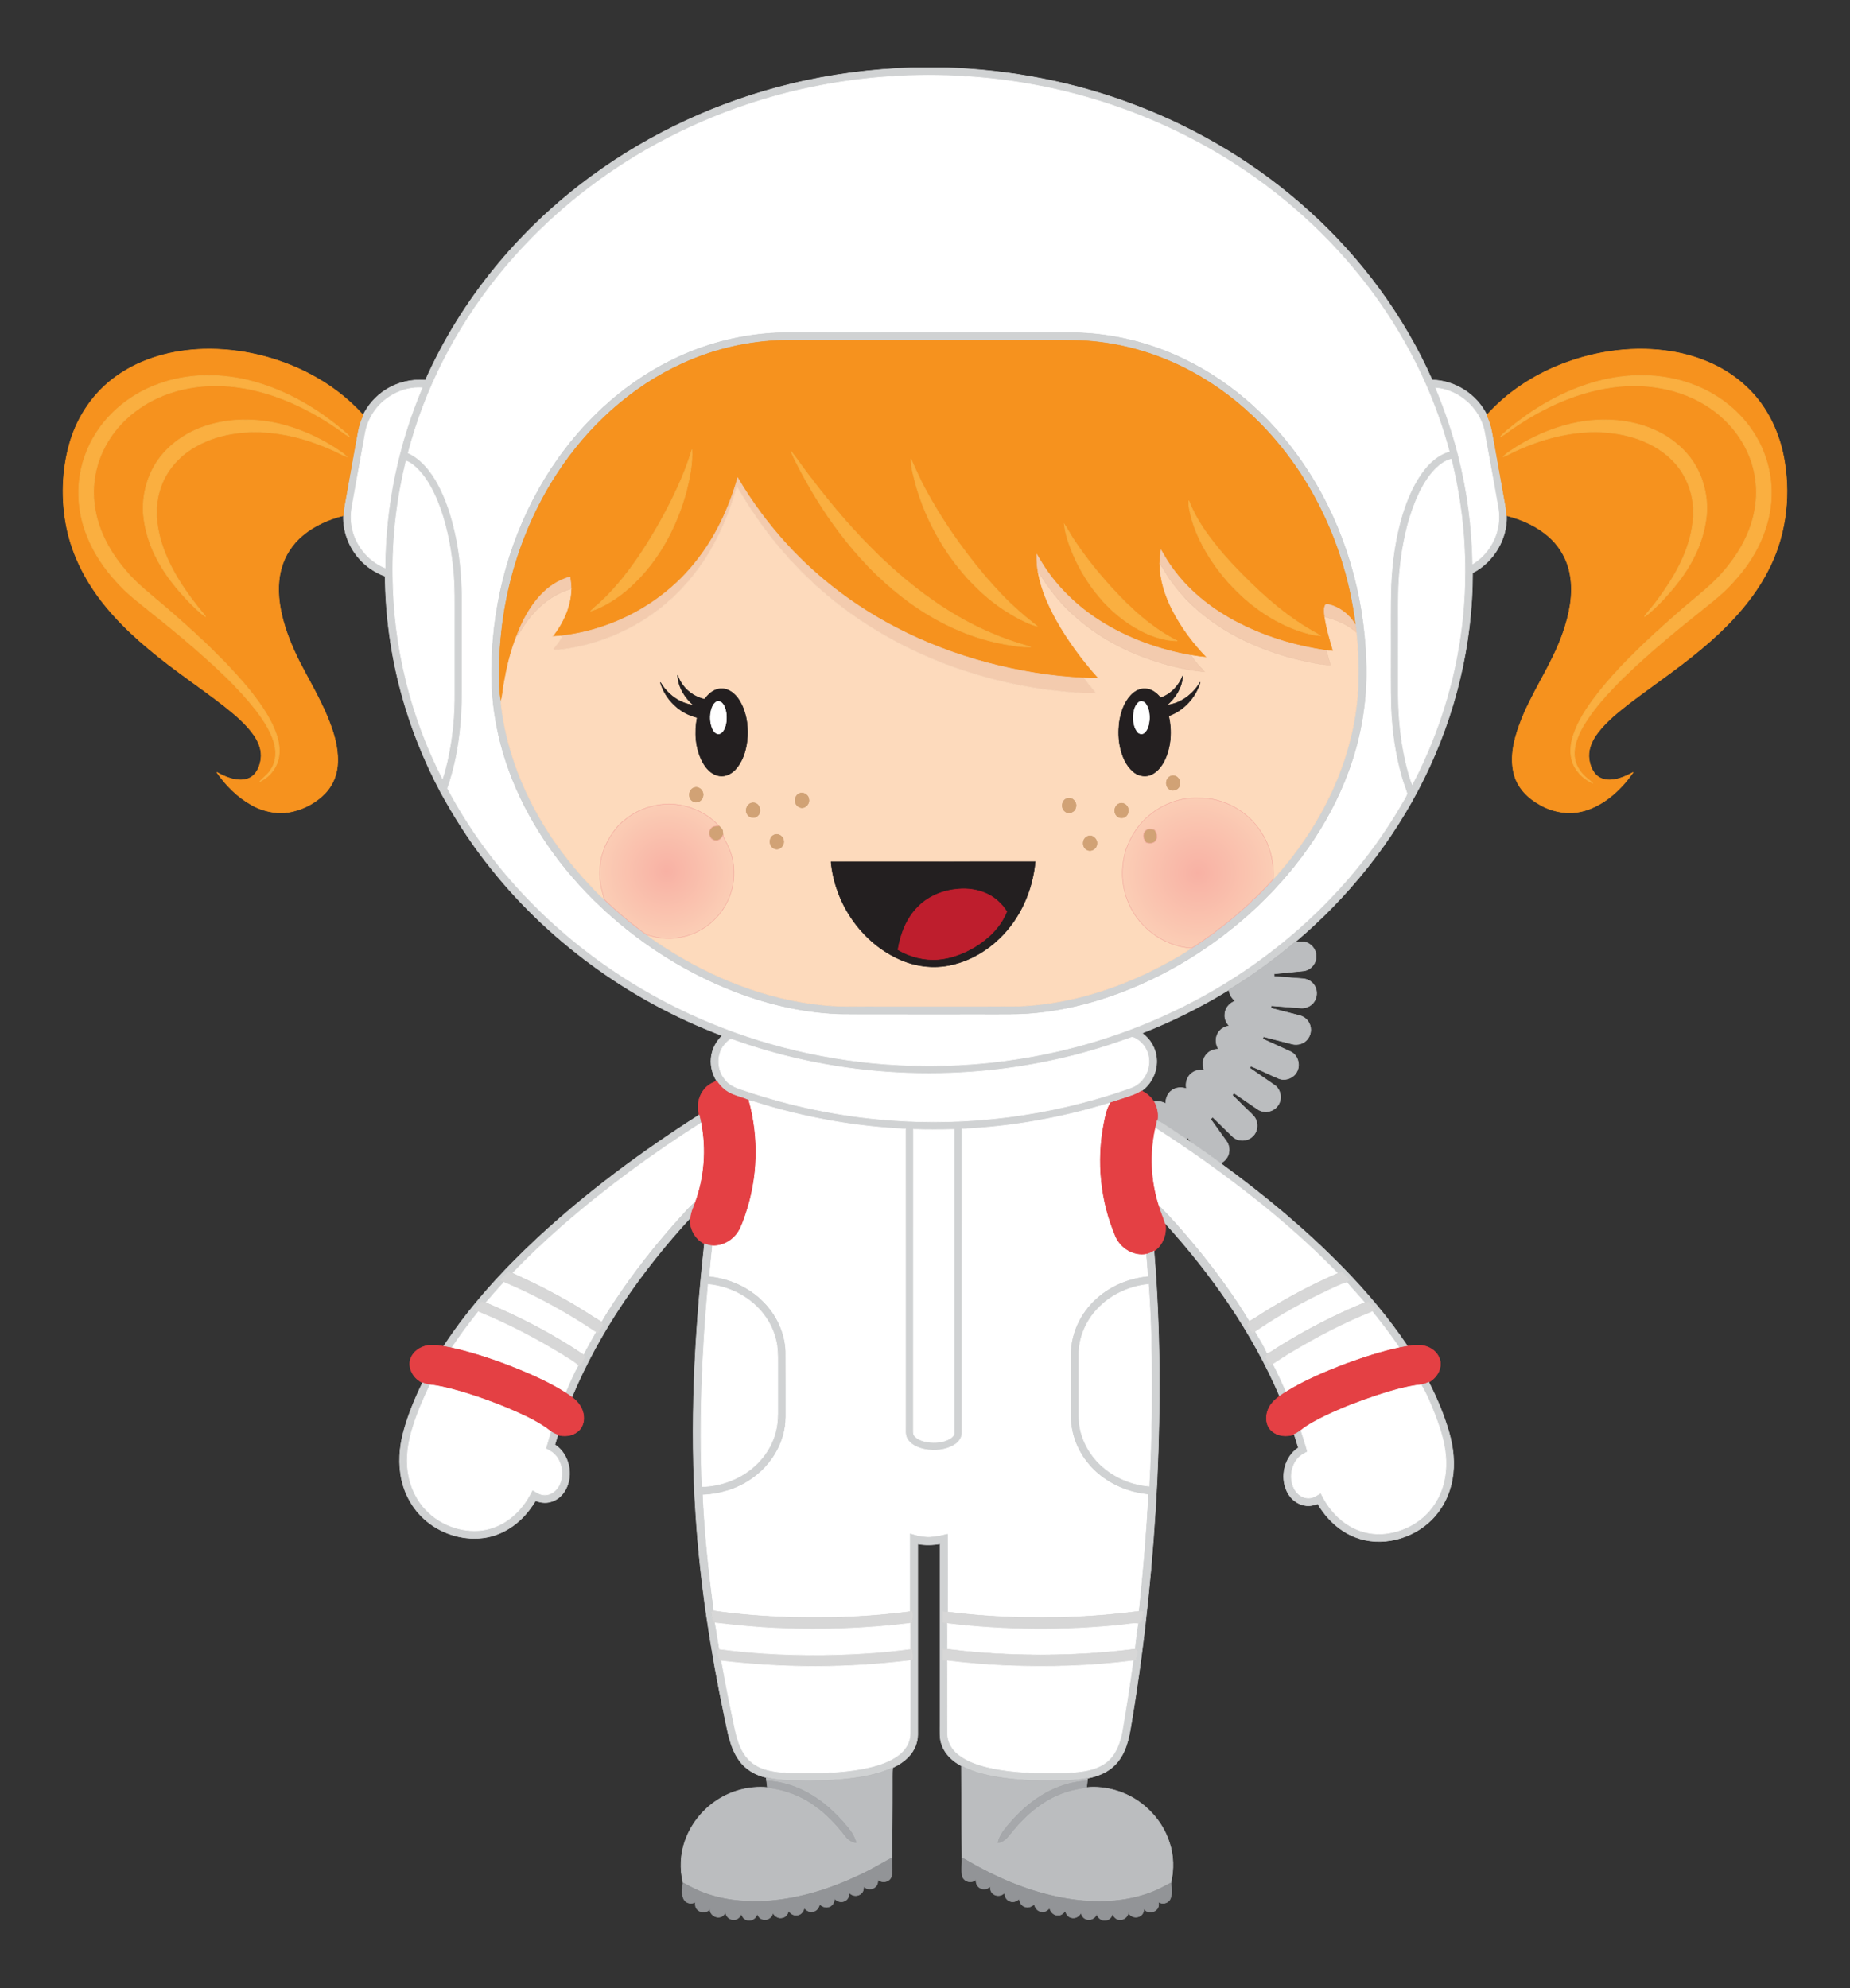 <?xml version="1.0" encoding="utf-8"?>

<!DOCTYPE svg PUBLIC "-//W3C//DTD SVG 1.1//EN" "http://www.w3.org/Graphics/SVG/1.1/DTD/svg11.dtd">
<svg version="1.1" id="Layer_1" xmlns="http://www.w3.org/2000/svg" xmlns:xlink="http://www.w3.org/1999/xlink" x="0px" y="0px"
	 viewBox="188.998 191.816 1598.002 1716.93" enable-background="new 188.998 191.816 1598.002 1716.93" xml:space="preserve">
<rect x="188.998" y="191.816" width="1598.002" height="1716.93" fill="#333333" stroke="none"/>
<g>
	<path fill="#D0D2D3" stroke="#D0D2D3" stroke-width="0.5" d="M977.816,250.277h27.223c56.587,1.661,112.968,12.484,165.838,32.845
		c54.576,20.932,105.427,51.758,148.791,91.008c44.963,40.629,81.845,90.407,106.433,145.866
		c19.736,0.35,38.603,12.477,47.218,30.217c2.315,4.776,3.961,9.879,4.89,15.12c3.534,19.781,7.092,39.571,10.641,59.352
		c0.777,4.106,1.478,8.242,1.516,12.423c0.739,20.33-11.296,40.264-29.349,49.488c-0.03,61.393-14.693,122.634-41.985,177.599
		c-26.713,54.249-65.301,102.411-111.483,141.357c-17.999,15.089-37.034,28.975-57.113,41.17
		c-23.803,14.617-48.901,27.155-74.891,37.384c7.015,4.913,11.685,12.972,12.462,21.503c1.082,10.831-3.999,22.036-12.88,28.335
		c-4.517,3.184-9.925,4.608-15.067,6.421c-4.136,1.379-8.287,2.719-12.439,4.022c-41.376,12.759-84.336,20.459-127.593,22.47
		c-0.084,87.268-0.015,174.544-0.038,261.813c0.236,4.799-3.032,8.927-7,11.243c-7.381,4.365-16.445,5.134-24.771,3.679
		c-5.698-1.112-11.639-3.496-15.097-8.394c-2.742-3.938-1.721-8.973-1.889-13.452c-0.008-84.96,0.053-169.928-0.03-254.889
		c-41.269-1.927-82.272-9.011-121.873-20.749c-4.456-1.295-8.813-2.894-13.345-3.877c-5.431-2.582-11.479-3.595-16.803-6.429
		c-4.555-2.369-8.325-6.063-11.106-10.352c-4.243-6.733-6.04-15.067-4.387-22.897c1.211-6.246,4.593-11.898,9.125-16.301
		c-80.23-30.316-152.394-82.599-204.693-150.741c-14.51-18.776-27.254-38.877-38.626-59.695
		c-14.526-27.376-26.096-56.343-34.124-86.286c-8.805-32.586-13.307-66.299-13.749-100.042c-8.744-3.199-16.712-8.554-22.767-15.653
		c-8.729-10.055-13.65-23.392-13.223-36.729c0.023-5.606,1.302-11.09,2.255-16.582c3.321-18.532,6.657-37.064,9.971-55.597
		c0.906-5.096,2.544-10.062,4.814-14.716c4.38-8.798,11.159-16.392,19.454-21.678c10.093-6.543,22.394-9.392,34.345-8.371
		c31.123-70.138,81.769-131.051,143.627-176.235c51.133-37.476,109.838-64.463,171.422-79.438
		C906.307,255.921,942.023,251.404,977.816,250.277 M889.725,267.179c-56.975,11.814-111.871,33.865-160.925,65.194
		c-42.191,26.888-80.04,60.654-111.171,99.844c-35.206,44.407-61.858,95.883-76.102,150.817
		c11.311,5.218,19.34,15.386,25.266,26.035c7.465,13.528,12.157,28.396,15.485,43.432c3.801,17.504,5.545,35.412,5.827,53.312
		c0,24.108,0,48.223,0,72.339c0.053,13.429,0.137,26.888-1.211,40.279c-1.744,18.426-5.18,36.783-11.334,54.279
		c17.55,33.096,39.708,63.709,65.286,91.062c40.127,42.922,88.746,77.732,141.936,102.602
		c53.609,25.113,111.871,40.119,170.888,44.499c68.173,5.149,137.457-3.687,201.973-26.408
		c51.316-18.022,99.593-44.811,141.761-79.202c40.241-32.807,74.944-72.545,101.246-117.348c1.874-3.588,4.479-6.878,5.774-10.717
		c-1.379-4.616-3.268-9.079-4.547-13.733c-5.728-19.538-8.539-39.837-9.384-60.144c-0.541-17.527-0.236-35.061-0.312-52.596
		c0.076-17.786-0.236-35.587,0.343-53.373c0.899-20.315,3.679-40.645,9.506-60.167c3.839-12.682,8.927-25.144,16.514-36.067
		c5.941-8.668,14.053-16.354,24.329-19.431c-8.798-33.119-22.051-65.027-38.931-94.832
		c-26.165-46.205-61.203-87.238-102.099-121.042c-42.145-34.863-90.536-62.056-142.035-80.436
		C1072.374,254.824,978.509,248.738,889.725,267.179 M510.815,549.314c-3.214,5.187-5.393,10.999-6.459,17.001
		c-3.725,20.84-7.472,41.673-11.228,62.505c-1.059,5.515-1.302,11.205-0.366,16.75c2.453,16.118,13.734,30.582,28.861,36.722
		c0.221-53.319,11.25-106.517,32.045-155.609C536.652,525.633,519.658,534.811,510.815,549.314 M1429.133,526.844
		c7.891,19.043,14.625,38.588,19.606,58.598c7.807,30.506,11.776,61.942,12.355,93.408c13.033-7.99,21.785-22.516,22.615-37.796
		c0.571-7.152-1.303-14.145-2.453-21.137c-3.39-18.608-6.619-37.247-10.085-55.841
		C1467.051,544.348,1449.257,528.466,1429.133,526.844 M1426.711,599.152c-6.406,7.29-10.93,16.011-14.701,24.9
		c-7.587,18.441-11.631,38.169-13.718,57.95c-1.577,14.465-1.516,29.029-1.447,43.562c-0.008,22.333,0.008,44.674-0.008,67.015
		c0.168,19.454,2.041,38.946,6.49,57.905c1.6,6.337,3.039,12.781,5.614,18.814c14.381-27.452,25.593-56.572,33.271-86.598
		c16.255-63.45,16.262-130.891,0.358-194.41C1436.179,589.913,1431.007,594.346,1426.711,599.152 M539.699,589.875
		c-7.8,32.426-11.905,65.781-11.403,99.143c0.487,60.693,15.265,121.263,42.914,175.306c1.76-4.951,2.994-10.07,4.182-15.173
		c4.357-19.538,6.315-39.593,6.048-59.603c0-19.819,0-39.631,0-59.451c-0.084-15.988,0.48-32.03-1.287-47.964
		c-2.049-20.086-6.071-40.149-13.833-58.865c-4.258-9.818-9.453-19.515-17.207-27.04
		C546.326,593.661,543.363,591.063,539.699,589.875 M1166.475,1087.694c-18.784,6.81-37.887,12.797-57.341,17.39
		c-94.543,22.592-195.705,17.511-287.231-15.409c-2.476-1.181-4.311,1.668-5.972,3.077c-8.295,8.539-8.082,23.186-0.16,31.908
		c4.007,5.088,10.382,7.031,16.285,8.965c40.088,13.581,81.86,22.242,124.066,25.517c69.064,5.484,139.194-3.565,204.7-26.081
		c3.466-1.226,7.099-2.239,10.153-4.365c6.688-4.555,10.763-12.629,10.527-20.711c-0.053-7.229-3.938-14.252-9.94-18.25
		C1170.009,1088.844,1168.348,1087.489,1166.475,1087.694 M977.945,1167.155c-0.107,86.895,0.015,173.79-0.061,260.678
		c-0.008,1.485,0.099,3.153,1.234,4.288c2.818,3.085,7.038,4.357,11.029,5.103c6.375,0.868,13.216,0.457,18.951-2.689
		c2.133-1.226,4.41-3.161,4.22-5.88c-0.008-87.154,0.046-174.316-0.023-261.478C1001.512,1167.46,989.721,1167.49,977.945,1167.155z
		"/>
	<path fill="#FFFFFF" stroke="#FFFFFF" stroke-width="0.5" d="M889.725,267.179c88.784-18.441,182.649-12.355,268.082,18.197
		c51.499,18.38,99.89,45.573,142.035,80.436c40.896,33.804,75.934,74.837,102.099,121.042
		c16.879,29.806,30.133,61.713,38.931,94.832c-10.275,3.077-18.388,10.763-24.329,19.431c-7.587,10.923-12.675,23.384-16.514,36.067
		c-5.827,19.522-8.607,39.852-9.506,60.167c-0.579,17.786-0.266,35.587-0.343,53.373c0.076,17.534-0.229,35.069,0.312,52.596
		c0.845,20.307,3.656,40.606,9.384,60.144c1.28,4.654,3.169,9.118,4.547,13.733c-1.295,3.839-3.9,7.13-5.774,10.717
		c-26.302,44.803-61.005,84.542-101.246,117.348c-42.168,34.391-90.445,61.18-141.761,79.202
		c-64.516,22.722-133.801,31.557-201.973,26.408c-59.017-4.38-117.28-19.385-170.888-44.499
		c-53.19-24.87-101.809-59.68-141.936-102.602c-25.578-27.353-47.736-57.966-65.286-91.062c6.155-17.496,9.59-35.853,11.334-54.279
		c1.348-13.391,1.264-26.85,1.211-40.279c0-24.116,0-48.231,0-72.339c-0.282-17.9-2.026-35.808-5.827-53.312
		c-3.329-15.036-8.021-29.905-15.485-43.432c-5.926-10.649-13.954-20.817-25.266-26.035c14.244-54.934,40.896-106.41,76.102-150.817
		c31.131-39.19,68.98-72.956,111.171-99.844C777.853,301.044,832.749,278.993,889.725,267.179 M851.838,479.831
		c-26.462,2.125-52.497,9.064-76.605,20.132c-41.97,19.218-77.816,50.623-104.338,88.228
		c-32.266,45.565-51.209,100.088-55.985,155.616c-1.363,16.445-1.851,33.02-0.427,49.488c1.577,18.997,5.492,37.781,11.418,55.894
		c13.916,42.541,38.725,81.03,69.574,113.265c36.051,37.522,80.284,67.266,128.873,85.958
		c29.844,11.418,61.523,18.517,93.537,19.126c39.372,0.107,78.745,0.015,118.117,0.046c16.232-0.107,32.517,0.51,48.681-1.242
		c18.357-1.843,36.485-5.72,54.104-11.167c47.751-14.869,91.846-40.744,129.094-74.007c37.666-33.789,68.584-75.858,86.027-123.579
		c11.205-30.43,16.377-63.054,14.998-95.464c-1.805-57.204-18.433-114.157-49.358-162.449
		c-26.484-41.528-63.77-76.65-108.375-97.986c-28.48-13.68-59.794-21.541-91.397-22.486c-79.225-0.069-158.457-0.008-237.682-0.03
		C872.007,479.237,861.9,478.872,851.838,479.831z"/>
	<path fill="#D0D2D3" stroke="#D0D2D3" stroke-width="0.5" d="M851.838,479.831c10.062-0.96,20.17-0.594,30.255-0.655
		c79.225,0.023,158.457-0.038,237.682,0.03c31.603,0.945,62.917,8.805,91.397,22.486c44.605,21.335,81.891,56.457,108.375,97.986
		c30.925,48.292,47.553,105.245,49.358,162.449c1.379,32.411-3.793,65.034-14.998,95.464
		c-17.443,47.721-48.361,89.79-86.027,123.579c-37.247,33.264-81.342,59.139-129.094,74.007
		c-17.618,5.446-35.747,9.323-54.104,11.167c-16.163,1.752-32.449,1.135-48.681,1.242c-39.372-0.03-78.745,0.061-118.117-0.046
		c-32.014-0.609-63.694-7.708-93.537-19.126c-48.589-18.692-92.821-48.437-128.873-85.958
		c-30.849-32.235-55.658-70.724-69.574-113.265c-5.926-18.113-9.841-36.897-11.418-55.894c-1.424-16.468-0.937-33.043,0.427-49.488
		c4.776-55.528,23.719-110.051,55.985-155.616c26.523-37.605,62.368-69.01,104.338-88.228
		C799.341,488.896,825.376,481.957,851.838,479.831 M778.6,505.745c-44.727,20.315-82.211,54.85-108.794,95.914
		c-35.016,53.99-51.819,119.146-49.275,183.304c0.289,4.045,0.213,8.165,1.363,12.096c-0.244,1.059-0.221,2.163-0.107,3.252
		c2.072,17.352,6.063,34.467,11.784,50.973c14.092,40.82,38.443,77.663,68.447,108.535c2.75,2.902,5.378,6.033,8.805,8.188
		c0.571,1.28,1.767,2.148,2.75,3.138c7.488,6.977,15.242,13.68,23.308,19.995c3.656,2.651,7.023,5.774,10.976,7.998
		c4.707,4.06,10.108,7.206,15.226,10.71c40.987,26.469,87.703,45.131,136.467,50.006c16.971,1.752,34.056,0.83,51.087,1.059
		c39.35-0.061,78.707,0.137,118.064-0.107c39.068-1.401,77.328-12.56,112.473-29.341c12.69-6.276,25.296-12.873,37.011-20.855
		c3.755-1.958,7.114-4.578,10.633-6.916c4.098-3.1,8.691-5.614,12.309-9.293c0.937-0.404,1.767-1.021,2.605-1.622
		c6.543-5.126,12.972-10.397,19.157-15.95c2.734-2.689,6.071-4.89,8.272-8.059c1.554-1.074,3.016-2.293,4.326-3.656
		c4.494-4.631,9.11-9.148,13.345-14.023c20.414-22.447,37.712-47.827,50.448-75.393c13.078-28.229,21.206-58.849,22.844-89.957
		c0.586-15.973,0.251-32.007-1.584-47.888c-0.251-2.216-0.328-4.464-0.853-6.634c-4.928-40.241-17.839-79.522-37.819-114.804
		c-24.382-42.953-59.931-80.07-103.569-103.615c-30.438-16.491-64.699-26.05-99.341-26.995c-17.245-0.358-34.498-0.069-51.75-0.16
		c-64.227,0-128.446,0-192.673,0C841.585,485.141,808.557,492.011,778.6,505.745z"/>
	<path fill="#F6921E" stroke="#F6921E" stroke-width="0.5" d="M778.6,505.745c29.958-13.734,62.985-20.604,95.937-20.101
		c64.227,0,128.446,0,192.673,0c17.253,0.091,34.505-0.198,51.75,0.16c34.642,0.945,68.904,10.504,99.341,26.995
		c43.638,23.544,79.187,60.662,103.569,103.615c19.98,35.282,32.89,74.563,37.819,114.804c-5.035-8.531-13.482-15.089-23.156-17.397
		c-1.066-0.289-2.438-0.358-2.902,0.876c-1.363,3.108-0.663,6.627-0.305,9.887c1.531,10.1,4.464,19.903,7.35,29.676
		c-2.049-0.236-4.068-0.472-6.086-0.731c-27.787-3.984-55.056-12.408-79.804-25.746c-20.909-11.319-39.898-26.713-53.7-46.19
		c-3.412-4.723-6.36-9.742-9.232-14.8c-0.579,3.946-1.097,7.914-1.051,11.905c0.19,14.091,4.685,27.779,11.052,40.233
		c7.747,14.983,17.984,28.61,29.722,40.698c-4.57-0.427-9.133-1.028-13.65-1.805c-27.924-4.928-55.17-14.731-79.118-30.019
		c-18.715-11.951-35.206-27.543-47.447-46.114c-2.415-3.58-4.517-7.358-6.779-11.022c-0.168,5.286,0.19,10.588,1.211,15.783
		c2.605,14.396,8.615,27.932,15.623,40.683c10.153,18.151,22.653,34.932,36.508,50.417c-4.144,0.053-8.28,0-12.416-0.183
		c-28.473-1.318-56.747-6.01-84.275-13.337c-27.208-7.29-53.685-17.397-78.669-30.415c-34.924-18.144-66.809-42.214-93.446-71.204
		c-16.331-17.732-30.674-37.255-42.96-57.981c-7.457,26.446-19.401,51.864-36.745,73.299
		c-28.412,35.617-71.654,58.491-116.823,63.381c-2.178,0.145-4.357,0.335-6.528,0.518c9.392-11.677,15.897-26.142,16.255-41.277
		c0.023-3.481-0.419-6.939-0.952-10.374c-10.313,2.864-19.477,9.072-26.515,17.062c-8.912,10.055-15.249,22.181-19.812,34.749
		c-5.164,13.01-8.341,26.728-10.725,40.492c-0.922,4.905-1.12,9.94-2.422,14.777c-1.15-3.93-1.074-8.051-1.363-12.096
		c-2.544-64.158,14.259-129.315,49.275-183.304C696.389,560.595,733.872,526.059,778.6,505.745 M756.442,647.155
		c-11.7,20.155-24.672,39.776-40.744,56.739c-5.096,5.675-11.098,10.42-16.613,15.668c6.391-1.714,12.225-4.974,17.87-8.348
		c10.512-6.375,19.591-14.815,27.795-23.902c17.999-20.429,30.262-45.489,37.278-71.684c2.887-11.631,5.34-23.605,4.692-35.64
		C779.582,603.578,768.583,625.782,756.442,647.155 M872.213,581.496c2.178,5.743,5.256,11.098,7.99,16.59
		c23.186,43.912,54.081,84.717,94.512,114.103c24.192,17.466,51.88,30.476,81.327,35.899c7.731,1.348,15.569,2.78,23.445,2.445
		c-11.684-3.245-23.194-7.168-34.338-11.959c-27.094-11.547-51.918-27.901-74.487-46.723c-31.611-26.53-58.994-57.737-83.757-90.666
		C881.871,594.727,877.469,587.773,872.213,581.496 M975.835,588.092c0.206,8.386,2.651,16.529,4.806,24.588
		c5.903,20.193,15.204,39.365,26.926,56.815c16.156,23.59,37.27,44.339,62.901,57.394c4.639,2.163,9.217,4.753,14.32,5.66
		c-5.149-4.319-10.557-8.318-15.493-12.88c-10.984-9.567-20.855-20.315-30.323-31.359c-19.271-22.988-36.531-47.736-50.737-74.175
		C983.666,605.665,979.849,596.822,975.835,588.092 M1217.684,637.74c4.768,17.969,14.206,34.376,25.547,48.985
		c17.641,22.272,40.911,40.721,67.959,50.052c5.964,1.889,12.05,3.786,18.349,4.045c-0.861-0.564-1.691-1.12-2.544-1.63
		c-24.276-13.162-45.405-31.382-64.684-50.996c-10.207-10.184-19.819-20.985-28.419-32.563
		c-7.274-9.689-13.589-20.162-17.991-31.474C1215.376,628.76,1216.717,633.284,1217.684,637.74 M1108.28,644.428
		c0.922,9.521,4.456,18.586,8.074,27.368c11.197,25.144,29.15,47.926,53.068,62.01c11.09,6.452,23.598,11.448,36.585,11.502
		c-22.166-11.151-40.622-28.252-57.204-46.441c-11.662-12.88-22.607-26.446-32.174-40.957
		C1113.666,653.523,1111.343,648.739,1108.28,644.428z"/>
	<path fill="#F6921E" stroke="#F6921E" stroke-width="0.5" d="M289.875,516.5c21.754-15.455,48.581-22.455,75.02-23.194
		c31.451-0.792,63.016,6.68,90.947,21.092c17.55,9.072,33.614,21.107,46.83,35.815c-2.27,4.654-3.908,9.62-4.814,14.716
		c-3.313,18.532-6.65,37.065-9.971,55.597c-0.952,5.492-2.232,10.976-2.255,16.582c-12.69,3.245-25.052,8.592-35.137,17.085
		c-8.881,7.373-15.516,17.473-18.502,28.648c-3.633,13.177-2.597,27.178,0.48,40.355c3.268,13.916,8.782,27.2,15.143,39.967
		c8.135,15.79,17.253,31.108,24.108,47.53c5.134,12.355,9.384,25.502,8.988,39.037c-0.16,9.628-3.588,19.309-10.176,26.424
		c-7.48,8.135-17.58,13.756-28.274,16.384c-12.012,2.91-24.9,0.602-35.625-5.355c-12.271-6.756-22.485-16.91-30.377-28.412
		c5.522,2.993,11.372,5.652,17.672,6.398c4.677,0.625,9.834-0.213,13.497-3.374c4.167-3.542,6.101-9.003,6.901-14.267
		c1.104-7.358-1.782-14.67-5.88-20.65c-6.802-9.857-16.133-17.55-25.395-24.976c-13.025-10.199-26.622-19.637-39.89-29.501
		c-22.828-16.887-45.017-35.076-63.077-57.128c-16.034-19.568-28.29-42.579-33.446-67.464c-5.004-24.268-4.243-49.815,2.628-73.634
		C255.934,551.165,270.17,530.264,289.875,516.5 M326.353,523.294c-20.315,7.168-38.565,20.391-51.217,37.88
		c-8.729,12.111-14.693,26.248-17.024,41.01c-2.986,18.273-0.381,37.316,6.84,54.325c5.705,13.817,14.221,26.393,24.306,37.384
		c9.285,10.588,20.612,19.058,31.512,27.878c12.149,9.628,24.131,19.484,35.846,29.646c18.928,16.499,37.59,33.553,53.175,53.335
		c6.322,8.325,12.286,17.184,15.554,27.193c2.582,8.074,2.514,17.573-2.567,24.687c-2.392,4.09-6.452,6.688-9.476,10.23
		c9.278-4.205,16.278-13.68,16.887-23.948c0.762-8.775-2.102-17.359-5.797-25.182c-6.452-13.414-15.653-25.266-25.22-36.577
		c-20.795-24.078-44.476-45.451-68.523-66.207c-11.486-9.796-23.628-19.043-33.302-30.735c-7.564-8.813-14.076-18.563-18.86-29.158
		c-7.541-16.399-10.542-35.092-7.221-52.923c3.809-21.968,16.917-41.825,34.673-55.102c19.583-14.906,44.407-22.036,68.858-21.968
		c22.623-0.19,44.963,5.553,65.636,14.488c15.562,6.802,30.301,15.417,44.072,25.334c2.019,1.523,4.075,3.039,6.414,4.068
		c-2.605-3.451-6.276-5.827-9.514-8.615c-22.897-18.715-49.541-33.264-78.387-40.256
		C377.852,514.101,350.811,514.413,326.353,523.294 M367.203,559.544c-16.377,5.195-31.382,15.295-41.498,29.28
		c-9.483,13.452-13.962,30.224-12.918,46.616c1.211,14.632,5.896,28.861,13.056,41.65c6.726,12.301,15.653,23.27,25.258,33.439
		c4.928,4.875,9.697,10.062,15.508,13.916c-0.495-0.731-0.998-1.447-1.523-2.148c-15.219-18.41-29.257-38.535-36.516-61.523
		c-4.684-15.204-6.231-31.946-0.998-47.226c4.753-14.846,15.531-27.277,28.853-35.16c19.774-11.852,43.699-15.066,66.36-12.781
		c18.746,1.843,36.943,7.533,54.066,15.249c3.991,1.699,7.67,4.098,11.791,5.507c-2.879-3.207-6.688-5.309-10.199-7.731
		c-14.754-9.377-30.948-16.636-47.972-20.734C409.729,553.031,387.579,552.894,367.203,559.544z"/>
	<path fill="#F6921E" stroke="#F6921E" stroke-width="0.5" d="M1538.133,506.263c30.278-11.745,63.709-16.148,95.845-10.694
		c23.521,3.999,46.441,13.962,63.823,30.56c18.205,17.085,29.105,40.896,32.822,65.385c5.104,31.87,0.305,65.453-14.922,94.032
		c-12.126,23.209-29.943,42.899-49.45,60.152c-21.983,19.515-46.532,35.792-69.901,53.548c-9.628,7.533-19.347,15.234-26.873,24.961
		c-4.608,5.957-8.287,13.155-8.051,20.871c0.35,5.606,2.049,11.418,5.941,15.623c3.496,3.755,8.927,5.096,13.916,4.555
		c6.581-0.617,12.705-3.382,18.471-6.474c-9.826,14.099-23.08,26.682-39.563,32.395c-13.436,4.776-28.708,2.765-40.957-4.311
		c-10.062-5.446-18.89-14.152-22.112-25.372c-4.174-14.267-0.807-29.417,4.113-43.044c9.994-27.97,28.252-52.116,37.864-80.238
		c5.553-15.942,9.125-33.187,6.109-50.036c-2.125-12.477-8.6-24.131-18.052-32.54c-10.352-9.308-23.407-15.105-36.79-18.525
		c-0.038-4.182-0.739-8.318-1.516-12.423c-3.55-19.781-7.107-39.571-10.641-59.352c-0.929-5.241-2.575-10.344-4.89-15.12
		C1490.945,530.576,1513.614,515.807,1538.133,506.263 M1573.773,519.897c-28.099,6.604-54.081,20.528-76.635,38.359
		c-4.106,3.527-8.775,6.505-12.157,10.801c1.165-0.602,2.354-1.211,3.458-1.958c27.444-20.238,59.063-36.029,93.118-40.751
		c28.861-4.06,59.664,0.983,84.062,17.481c20.718,13.84,36.143,36.173,39.548,61.073c2.514,16.796-0.434,34.185-7.411,49.595
		c-5.667,12.812-13.947,24.329-23.407,34.612c-9.521,10.085-20.536,18.578-31.055,27.574c-8.973,7.762-17.824,15.661-26.561,23.689
		c-18.966,17.633-37.422,36.051-52.748,56.998c-7.389,10.298-14.206,21.381-17.245,33.812c-1.661,7.19-1.539,15.089,1.714,21.838
		c3.572,6.718,9.445,12.324,16.506,15.249c-2.658-2.651-5.926-4.601-8.432-7.404c-3.953-4.334-7.092-9.75-7.419-15.722
		c-0.884-9.354,2.902-18.311,7.48-26.241c8.912-15.173,21.076-28.099,33.393-40.546c22.158-21.67,46.106-41.414,70.343-60.7
		c9.613-7.556,19.142-15.364,27.178-24.633c16.887-18.502,29.036-42.023,31.237-67.213c1.577-18.129-2.072-36.714-10.58-52.809
		c-11.494-22.112-31.649-39.167-54.705-48.284C1628.273,514.649,1600.021,513.75,1573.773,519.897 M1499.4,577.467
		c-4.151,2.788-8.691,5.18-12.073,8.927c3.923-1.386,7.457-3.626,11.266-5.286c22.105-10.085,46.205-16.651,70.641-16.186
		c15.112,0.396,30.331,3.321,43.973,10.001c11.928,5.85,22.744,14.617,29.508,26.18c6.49,10.786,9.529,23.529,8.95,36.082
		c-0.64,12.469-3.908,24.725-8.958,36.12c-5.903,13.65-14.206,26.119-23.034,38.032c-3.214,4.517-7.244,8.409-10.222,13.086
		c5.926-3.976,10.786-9.293,15.836-14.29c10.329-11.045,19.911-22.981,26.721-36.547c6.01-11.509,9.826-24.169,11.098-37.087
		c1.143-14.175-1.912-28.671-8.744-41.147c-5.979-11.007-15.265-19.957-25.753-26.66c-13.056-8.105-28.191-12.606-43.455-13.871
		C1555.012,552.155,1524.849,561.669,1499.4,577.467z"/>
	<path fill="#FAAF40" stroke="#FAAF40" stroke-width="0.5" d="M326.353,523.294c24.458-8.881,51.499-9.194,76.666-3.214
		c28.846,6.992,55.49,21.541,78.387,40.256c3.237,2.788,6.909,5.164,9.514,8.615c-2.338-1.028-4.395-2.544-6.414-4.068
		c-13.772-9.917-28.511-18.532-44.072-25.334c-20.673-8.935-43.013-14.678-65.636-14.488c-24.451-0.069-49.275,7.061-68.858,21.968
		c-17.755,13.277-30.864,33.134-34.673,55.102c-3.321,17.831-0.32,36.524,7.221,52.923c4.784,10.595,11.296,20.345,18.86,29.158
		c9.674,11.692,21.815,20.939,33.302,30.735c24.047,20.756,47.728,42.13,68.523,66.207c9.567,11.311,18.768,23.163,25.22,36.577
		c3.694,7.823,6.558,16.407,5.797,25.182c-0.609,10.268-7.609,19.743-16.887,23.948c3.024-3.542,7.084-6.139,9.476-10.23
		c5.081-7.114,5.149-16.613,2.567-24.687c-3.268-10.009-9.232-18.867-15.554-27.193c-15.584-19.781-34.246-36.836-53.175-53.335
		c-11.715-10.161-23.697-20.018-35.846-29.646c-10.9-8.821-22.227-17.291-31.512-27.878c-10.085-10.991-18.601-23.567-24.306-37.384
		c-7.221-17.009-9.826-36.051-6.84-54.325c2.331-14.762,8.295-28.899,17.024-41.01C287.788,543.685,306.039,530.462,326.353,523.294
		z"/>
	<path fill="#FAAF40" stroke="#FAAF40" stroke-width="0.5" d="M1573.773,519.897c26.248-6.147,54.5-5.248,79.682,4.822
		c23.057,9.118,43.211,26.172,54.705,48.284c8.508,16.095,12.157,34.68,10.58,52.809c-2.201,25.19-14.35,48.711-31.237,67.213
		c-8.036,9.27-17.565,17.077-27.178,24.633c-24.237,19.286-48.185,39.03-70.343,60.7c-12.317,12.446-24.481,25.372-33.393,40.546
		c-4.578,7.929-8.364,16.887-7.48,26.241c0.327,5.972,3.466,11.387,7.419,15.722c2.506,2.803,5.774,4.753,8.432,7.404
		c-7.061-2.925-12.934-8.531-16.506-15.249c-3.252-6.749-3.374-14.648-1.714-21.838c3.039-12.431,9.856-23.514,17.245-33.812
		c15.325-20.947,33.781-39.365,52.748-56.998c8.737-8.028,17.588-15.927,26.561-23.689c10.519-8.996,21.533-17.489,31.055-27.574
		c9.46-10.283,17.74-21.8,23.407-34.612c6.977-15.409,9.925-32.799,7.411-49.595c-3.405-24.9-18.829-47.233-39.548-61.073
		c-24.397-16.499-55.201-21.541-84.062-17.481c-34.056,4.723-65.674,20.513-93.118,40.751c-1.104,0.746-2.293,1.356-3.458,1.958
		c3.382-4.296,8.051-7.274,12.157-10.801C1519.692,540.425,1545.674,526.501,1573.773,519.897z"/>
	<path fill="#FFFFFF" stroke="#FFFFFF" stroke-width="0.5" d="M510.815,549.314c8.843-14.503,25.837-23.681,42.854-22.63
		c-20.795,49.092-31.824,102.289-32.045,155.609c-15.127-6.139-26.408-20.604-28.861-36.722c-0.937-5.545-0.693-11.235,0.366-16.75
		c3.755-20.833,7.503-41.665,11.228-62.505C505.422,560.313,507.601,554.501,510.815,549.314z"/>
	<path fill="#FFFFFF" stroke="#FFFFFF" stroke-width="0.5" d="M1429.133,526.844c20.124,1.622,37.918,17.504,42.038,37.232
		c3.466,18.593,6.695,37.232,10.085,55.841c1.15,6.992,3.024,13.985,2.453,21.137c-0.83,15.28-9.582,29.805-22.615,37.796
		c-0.579-31.466-4.547-62.902-12.355-93.408C1443.758,565.432,1437.024,545.886,1429.133,526.844z"/>
	<path fill="#FAAF40" stroke="#FAAF40" stroke-width="0.5" d="M367.203,559.544c20.376-6.65,42.526-6.513,63.267-1.645
		c17.024,4.098,33.218,11.357,47.972,20.734c3.511,2.422,7.32,4.524,10.199,7.731c-4.121-1.409-7.8-3.808-11.791-5.507
		c-17.123-7.716-35.32-13.406-54.066-15.249c-22.661-2.285-46.586,0.929-66.36,12.781c-13.322,7.884-24.1,20.315-28.853,35.16
		c-5.233,15.28-3.687,32.022,0.998,47.226c7.259,22.988,21.297,43.112,36.516,61.523c0.526,0.701,1.028,1.417,1.523,2.148
		c-5.812-3.854-10.58-9.041-15.508-13.916c-9.605-10.169-18.532-21.137-25.258-33.439c-7.16-12.789-11.845-27.018-13.056-41.65
		c-1.044-16.392,3.435-33.165,12.918-46.616C335.821,574.839,350.827,564.739,367.203,559.544z"/>
	<path fill="#FAAF40" stroke="#FAAF40" stroke-width="0.5" d="M1499.4,577.467c25.449-15.798,55.612-25.311,85.753-22.645
		c15.265,1.264,30.4,5.766,43.455,13.871c10.489,6.703,19.774,15.653,25.753,26.66c6.833,12.477,9.887,26.972,8.744,41.147
		c-1.272,12.919-5.088,25.578-11.098,37.087c-6.81,13.566-16.392,25.502-26.721,36.547c-5.05,4.997-9.91,10.313-15.836,14.29
		c2.978-4.677,7.008-8.569,10.222-13.086c8.828-11.913,17.131-24.382,23.034-38.032c5.05-11.395,8.318-23.651,8.958-36.12
		c0.579-12.553-2.46-25.296-8.95-36.082c-6.764-11.563-17.58-20.33-29.508-26.18c-13.642-6.68-28.861-9.605-43.973-10.001
		c-24.435-0.465-48.536,6.101-70.641,16.186c-3.808,1.661-7.343,3.9-11.266,5.286C1490.709,582.646,1495.249,580.255,1499.4,577.467
		z"/>
	<path fill="#FAAF40" stroke="#FAAF40" stroke-width="0.5" d="M756.442,647.155c12.142-21.373,23.141-43.577,30.278-67.167
		c0.647,12.035-1.805,24.009-4.692,35.64c-7.015,26.195-19.279,51.255-37.278,71.684c-8.204,9.087-17.283,17.527-27.795,23.902
		c-5.644,3.374-11.479,6.634-17.87,8.348c5.515-5.248,11.517-9.994,16.613-15.668C731.77,686.931,744.742,667.31,756.442,647.155z"
		/>
	<path fill="#FAAF40" stroke="#FAAF40" stroke-width="0.5" d="M872.213,581.496c5.256,6.276,9.658,13.231,14.693,19.69
		c24.763,32.928,52.146,64.135,83.757,90.666c22.569,18.822,47.393,35.175,74.487,46.723c11.144,4.791,22.653,8.714,34.338,11.959
		c-7.876,0.335-15.714-1.097-23.445-2.445c-29.447-5.423-57.135-18.433-81.327-35.899c-40.431-29.386-71.326-70.191-94.512-114.103
		C877.469,592.594,874.392,587.239,872.213,581.496z"/>
	<path fill="#FAAF40" stroke="#FAAF40" stroke-width="0.5" d="M975.835,588.092c4.014,8.729,7.83,17.573,12.401,26.043
		c14.206,26.439,31.466,51.187,50.737,74.175c9.468,11.045,19.34,21.792,30.323,31.359c4.936,4.563,10.344,8.562,15.493,12.88
		c-5.103-0.906-9.681-3.496-14.32-5.66c-25.631-13.056-46.746-33.804-62.901-57.394c-11.723-17.451-21.023-36.623-26.926-56.815
		C978.486,604.621,976.041,596.479,975.835,588.092z"/>
	<path fill="#FFFFFF" stroke="#FFFFFF" stroke-width="0.5" d="M1426.711,599.152c4.296-4.806,9.468-9.239,15.859-10.862
		c15.904,63.518,15.897,130.96-0.358,194.41c-7.678,30.026-18.89,59.146-33.271,86.598c-2.575-6.033-4.014-12.477-5.614-18.814
		c-4.448-18.959-6.322-38.451-6.49-57.905c0.015-22.341,0-44.682,0.008-67.015c-0.069-14.533-0.13-29.097,1.447-43.562
		c2.087-19.781,6.132-39.51,13.718-57.95C1415.78,615.163,1420.305,606.442,1426.711,599.152z"/>
	<path fill="#FFFFFF" stroke="#FFFFFF" stroke-width="0.5" d="M539.699,589.875c3.664,1.188,6.627,3.786,9.415,6.353
		c7.754,7.526,12.949,17.222,17.207,27.04c7.762,18.715,11.784,38.778,13.833,58.865c1.767,15.935,1.203,31.976,1.287,47.964
		c0,19.82,0,39.632,0,59.451c0.267,20.01-1.691,40.066-6.048,59.603c-1.188,5.103-2.422,10.222-4.182,15.173
		c-27.65-54.043-42.427-114.614-42.914-175.306C527.793,655.656,531.899,622.301,539.699,589.875z"/>
	<path fill="#F3CBAE" stroke="#F3CBAE" stroke-width="0.5" d="M826.16,604.431c12.286,20.726,26.629,40.248,42.96,57.981
		c26.637,28.99,58.522,53.06,93.446,71.204c24.984,13.018,51.461,23.125,78.669,30.415c27.528,7.328,55.802,12.02,84.275,13.337
		c3.093,4.54,6.863,8.562,10.253,12.888c-14.518,0.746-28.998-1.135-43.387-2.841c-61.454-8.478-121.385-31.009-171.521-67.837
		c-37.499-27.315-68.881-62.696-92.41-102.617c-0.967-1.645-1.95-3.275-2.94-4.898c-8.668,30.902-22.79,60.814-44.514,84.732
		c-25.022,28.335-59.908,47.462-96.973,54.439c-5.797,1.005-11.631,2.057-17.534,1.843c2.514-3.786,5.774-7.084,7.708-11.235
		c-0.404-0.183-1.203-0.548-1.6-0.731c45.169-4.89,88.411-27.764,116.823-63.381C806.76,656.295,818.703,630.877,826.16,604.431z"/>
	<path fill="#FDDABC" stroke="#FDDABC" stroke-width="0.5" d="M780.991,696.795c21.724-23.918,35.846-53.83,44.514-84.732
		c0.99,1.622,1.973,3.253,2.94,4.898c23.529,39.921,54.911,75.302,92.41,102.617c50.135,36.828,110.066,59.36,171.521,67.837
		c14.389,1.706,28.869,3.588,43.387,2.841c-3.39-4.326-7.16-8.348-10.253-12.888c4.136,0.183,8.272,0.236,12.416,0.183
		c-13.855-15.485-26.355-32.266-36.508-50.417c-7.008-12.751-13.018-26.286-15.623-40.683c2.506,2.415,4.205,5.477,6.094,8.371
		c7.495,10.816,16.003,21.031,26.043,29.607c20.094,17.953,44.484,30.72,70.115,38.794c13.467,4.25,27.322,7.503,41.414,8.767
		c-4.014-4.578-8.508-8.828-11.532-14.168c4.517,0.777,9.08,1.379,13.65,1.805c-11.738-12.088-21.975-25.715-29.722-40.698
		c-6.368-12.454-10.862-26.142-11.052-40.233c3.527,4.532,5.949,9.803,9.46,14.35c15.95,22.828,38.893,40.005,63.762,52.093
		c14.251,6.68,29.105,12.081,44.392,15.859c9.788,2.293,19.652,4.791,29.752,5.103c-1.203-4.197-2.422-8.379-3.58-12.576
		c2.019,0.259,4.037,0.495,6.086,0.731c-2.887-9.773-5.819-19.576-7.35-29.676c9.872,2.377,19.591,6.398,27.216,13.269
		c1.836,15.882,2.171,31.915,1.584,47.888c-1.638,31.108-9.765,61.729-22.844,89.957c-12.736,27.566-30.034,52.946-50.448,75.393
		c0.823-14.343-2.62-29.12-10.74-41.071c-11.494-17.953-32.624-29.508-53.982-29.074c-15.295-0.67-30.521,5.172-42.236,14.876
		c-9.415,7.579-16.042,18.151-20.14,29.425c-4.41,13.962-4.403,29.44,0.792,43.189c8.234,23.24,30.994,40.698,55.658,42.176
		c-11.715,7.983-24.321,14.579-37.011,20.855c-35.145,16.78-73.405,27.939-112.473,29.341c-39.357,0.244-78.714,0.046-118.064,0.107
		c-17.032-0.229-34.117,0.693-51.087-1.059c-48.764-4.875-95.48-23.537-136.467-50.006c-5.119-3.504-10.519-6.65-15.226-10.71
		c8.881,2.765,18.403,4.25,27.627,2.361c15.836-2.338,30.224-12.02,38.71-25.54c10.694-16.483,11.814-38.786,2.392-56.092
		c-1.242-2.194-2.552-4.395-3.077-6.878c-0.168-1.546-0.069-3.153-0.64-4.608c-0.8-1.287-1.95-2.308-3.001-3.367
		c-11.525-12.644-28.785-19.446-45.801-18.768c-11.296,0.807-22.577,4.182-31.786,10.915c-3.847,2.971-7.906,5.804-10.854,9.727
		c-7.769,9.377-13.147,20.954-14.122,33.172c-1.363,9.46,0.914,18.906,3.519,27.947c-3.428-2.156-6.056-5.286-8.805-8.188
		c-30.004-30.872-54.355-67.716-68.447-108.535c-5.72-16.506-9.712-33.622-11.784-50.973c-0.114-1.089-0.137-2.194,0.107-3.252
		c1.303-4.837,1.501-9.872,2.422-14.777c2.384-13.764,5.56-27.482,10.725-40.492c1.95-2.338,3.626-4.883,5.149-7.526
		c9.636-15.592,24.245-28.792,42.13-33.911c-0.358,15.135-6.863,29.6-16.255,41.277c2.171-0.183,4.349-0.373,6.528-0.518
		c0.396,0.183,1.196,0.548,1.6,0.731c-1.935,4.151-5.195,7.45-7.708,11.235c5.903,0.213,11.738-0.838,17.534-1.843
		C721.083,744.257,755.969,725.131,780.991,696.795 M774.319,774.946c0.495,10.138,6.086,19.355,13.695,25.829
		c-12.05-1.417-22.531-9.377-28.602-19.66c4.182,14.8,16.803,26.896,31.809,30.392c-2.491,12.652-1.554,26.355,4.403,37.948
		c3.047,5.766,7.975,11.464,14.8,12.401c5.736,0.884,11.243-2.293,14.769-6.627c6.307-7.701,8.874-17.801,9.445-27.574
		c0.495-10.953-1.432-22.447-7.548-31.74c-3.306-5.012-8.676-9.491-14.998-9.24c-6.124-0.069-11.09,4.342-14.465,9.041
		C786.925,793.402,777.731,785.397,774.319,774.946 M1191.512,794.499c-3.214-4.045-7.731-7.648-13.109-7.807
		c-4.989-0.373-9.651,2.346-12.88,5.964c-5.827,6.429-8.539,15.051-9.712,23.499c-0.769,6.886-0.686,13.932,0.754,20.734
		c1.699,7.891,4.951,15.889,11.212,21.267c3.877,3.405,9.529,4.806,14.472,3.108c5.637-2.034,9.628-6.932,12.332-12.096
		c6.002-11.982,6.817-26.111,3.93-39.075c12.987-4.669,23.331-15.882,27.185-29.097c-6.101,10.344-16.643,18.342-28.747,19.789
		c7.526-6.33,13.094-15.394,13.696-25.365C1207.31,784.109,1200.37,791.399,1191.512,794.499 M1199.997,862.215
		c-4.448,1.942-4.822,9.049-0.571,11.403c3.572,2.201,8.668-0.632,8.722-4.814C1208.978,864.446,1204.156,860.135,1199.997,862.215
		 M788.608,872.109c-4.867,1.462-5.599,8.82-1.402,11.487c3.374,2.468,8.539-0.061,8.965-4.136
		C797.299,875.156,792.958,870.555,788.608,872.109 M878.642,877.586c-4.227,2.62-3.527,10.047,1.356,11.487
		c4.342,1.561,8.699-3.07,7.556-7.35C887.074,877.669,882.039,875.285,878.642,877.586 M1110.87,881.341
		c-4.768,1.325-5.766,8.364-1.912,11.258c3.138,2.567,8.333,0.716,9.194-3.245C1119.752,885.028,1115.448,879.84,1110.87,881.341
		 M839.627,885.165c-4.601-0.099-7.548,5.53-5.332,9.415c1.577,3.633,6.97,4.479,9.514,1.386
		C847.283,892.37,844.875,885.18,839.627,885.165 M1155.78,885.865c-3.816,1.402-5.05,6.657-2.727,9.849
		c1.584,2.399,5.073,3.154,7.548,1.706c3.489-1.889,4.128-7.221,1.409-10.024C1160.472,885.69,1157.921,885.058,1155.78,885.865
		 M857.169,913.15c-4.471,2.415-3.946,10.085,1.013,11.608c4.296,1.645,8.638-2.932,7.663-7.168
		C865.373,913.69,860.62,911.032,857.169,913.15 M1128.488,914.102c-4.913,1.79-5.111,9.765-0.274,11.761
		c3.656,1.76,8.127-1.234,8.257-5.202C1137.08,916.456,1132.609,912.297,1128.488,914.102 M906.848,936.001
		c3.176,35.206,25.372,68.462,57.524,83.574c14.587,6.97,31.489,9.239,47.264,5.332c15.28-3.557,29.31-11.707,40.561-22.569
		c18.083-17.314,28.739-41.574,30.978-66.375C1024.402,936.054,965.621,935.97,906.848,936.001z"/>
	<path fill="#FAAF40" stroke="#FAAF40" stroke-width="0.5" d="M1217.684,637.74c-0.967-4.456-2.308-8.98-1.782-13.581
		c4.403,11.311,10.717,21.785,17.991,31.474c8.6,11.578,18.212,22.379,28.419,32.563c19.279,19.614,40.408,37.834,64.684,50.996
		c0.853,0.51,1.683,1.066,2.544,1.63c-6.299-0.259-12.385-2.156-18.349-4.045c-27.048-9.331-50.318-27.779-67.959-50.052
		C1231.89,672.116,1222.452,655.709,1217.684,637.74z"/>
	<path fill="#FAAF40" stroke="#FAAF40" stroke-width="0.5" d="M1108.28,644.428c3.062,4.311,5.385,9.095,8.348,13.482
		c9.567,14.51,20.513,28.076,32.174,40.957c16.582,18.19,35.038,35.29,57.204,46.441c-12.987-0.053-25.494-5.05-36.585-11.502
		c-23.917-14.084-41.871-36.866-53.068-62.01C1112.736,663.014,1109.202,653.949,1108.28,644.428z"/>
	<path fill="#F3CBAE" stroke="#F3CBAE" stroke-width="0.5" d="M1191.854,666.792c2.872,5.058,5.819,10.077,9.232,14.8
		c13.802,19.477,32.791,34.871,53.7,46.19c24.748,13.337,52.017,21.762,79.804,25.746c1.158,4.197,2.377,8.379,3.58,12.576
		c-10.1-0.312-19.964-2.811-29.752-5.103c-15.287-3.778-30.141-9.179-44.392-15.859c-24.87-12.088-47.812-29.265-63.762-52.093
		c-3.511-4.547-5.934-9.818-9.46-14.35C1190.758,674.706,1191.276,670.737,1191.854,666.792z"/>
	<path fill="#F3CBAE" stroke="#F3CBAE" stroke-width="0.5" d="M1084.584,670.669c2.262,3.664,4.365,7.442,6.779,11.022
		c12.241,18.57,28.732,34.162,47.447,46.114c23.948,15.287,51.194,25.091,79.118,30.019c3.024,5.34,7.518,9.59,11.532,14.168
		c-14.091-1.264-27.947-4.517-41.414-8.767c-25.631-8.074-50.021-20.84-70.115-38.794c-10.039-8.577-18.547-18.791-26.043-29.607
		c-1.889-2.894-3.588-5.957-6.094-8.371C1084.774,681.256,1084.416,675.955,1084.584,670.669z"/>
	<path fill="#F3CBAE" stroke="#F3CBAE" stroke-width="0.5" d="M654.853,707.04c7.038-7.99,16.201-14.198,26.515-17.062
		c0.533,3.435,0.975,6.893,0.952,10.374c-17.885,5.119-32.494,18.319-42.13,33.911c-1.523,2.643-3.199,5.187-5.149,7.526
		C639.604,729.221,645.941,717.095,654.853,707.04z"/>
	<path fill="#F3CBAE" stroke="#F3CBAE" stroke-width="0.5" d="M1333.63,714.695c0.465-1.234,1.836-1.165,2.902-0.876
		c9.674,2.308,18.121,8.866,23.156,17.397c0.526,2.171,0.602,4.418,0.853,6.634c-7.625-6.871-17.344-10.892-27.216-13.269
		C1332.968,721.322,1332.267,717.803,1333.63,714.695z"/>
	<path fill="#231F20" stroke="#231F20" stroke-width="0.5" d="M774.319,774.946c3.412,10.451,12.606,18.456,23.308,20.772
		c3.374-4.7,8.341-9.11,14.465-9.041c6.322-0.251,11.692,4.227,14.998,9.24c6.117,9.293,8.044,20.787,7.548,31.74
		c-0.571,9.773-3.138,19.873-9.445,27.574c-3.527,4.334-9.034,7.51-14.769,6.627c-6.825-0.937-11.753-6.634-14.8-12.401
		c-5.957-11.593-6.893-25.296-4.403-37.948c-15.005-3.496-27.627-15.592-31.809-30.392c6.071,10.283,16.552,18.243,28.602,19.66
		C780.405,794.301,774.814,785.084,774.319,774.946 M807.575,798.079c-2.232,1.485-3.435,4.068-4.121,6.573
		c-1.363,5.134-1.234,10.71,0.632,15.699c0.891,2.232,2.331,4.745,4.905,5.21c2.323,0.366,4.113-1.577,5.157-3.397
		c2.476-4.563,2.658-9.986,2.034-15.021c-0.541-2.955-1.424-6.071-3.61-8.242C811.33,797.569,809.159,797.043,807.575,798.079z"/>
	<path fill="#231F20" stroke="#231F20" stroke-width="0.5" d="M1191.512,794.499c8.859-3.1,15.798-10.39,19.134-19.081
		c-0.602,9.971-6.17,19.035-13.696,25.365c12.104-1.447,22.646-9.445,28.747-19.789c-3.854,13.216-14.198,24.428-27.185,29.097
		c2.887,12.964,2.072,27.094-3.93,39.075c-2.704,5.164-6.695,10.062-12.332,12.096c-4.943,1.699-10.595,0.297-14.472-3.108
		c-6.261-5.378-9.514-13.375-11.212-21.267c-1.44-6.802-1.523-13.848-0.754-20.734c1.173-8.447,3.885-17.07,9.712-23.499
		c3.23-3.618,7.891-6.337,12.88-5.964C1183.781,786.852,1188.297,790.454,1191.512,794.499 M1172.591,798.323
		c-3.435,2.795-4.273,7.571-4.608,11.761c-0.152,4.745,0.48,9.933,3.519,13.772c1.363,1.897,4.365,2.399,6.094,0.701
		c2.971-2.689,3.816-6.901,4.205-10.702c0.297-4.799-0.213-9.963-2.994-14.023C1177.519,797.843,1174.61,796.7,1172.591,798.323z"/>
	<path fill="#FFFFFF" stroke="#FFFFFF" stroke-width="0.5" d="M807.575,798.079c1.584-1.036,3.755-0.51,4.997,0.823
		c2.186,2.171,3.07,5.286,3.61,8.242c0.625,5.035,0.442,10.458-2.034,15.021c-1.044,1.82-2.834,3.763-5.157,3.397
		c-2.575-0.465-4.014-2.978-4.905-5.21c-1.866-4.989-1.996-10.565-0.632-15.699C804.14,802.147,805.343,799.564,807.575,798.079z"/>
	<path fill="#FFFFFF" stroke="#FFFFFF" stroke-width="0.5" d="M1172.591,798.323c2.019-1.622,4.928-0.48,6.215,1.508
		c2.78,4.06,3.291,9.224,2.994,14.023c-0.388,3.801-1.234,8.013-4.205,10.702c-1.729,1.699-4.73,1.196-6.094-0.701
		c-3.039-3.839-3.672-9.026-3.519-13.772C1168.318,805.894,1169.156,801.118,1172.591,798.323z"/>
	<path fill="#D1A275" stroke="#D1A275" stroke-width="0.5" d="M1199.997,862.215c4.159-2.079,8.981,2.232,8.15,6.589
		c-0.053,4.182-5.149,7.015-8.722,4.814C1195.176,871.264,1195.549,864.157,1199.997,862.215z"/>
	<path fill="#D1A275" stroke="#D1A275" stroke-width="0.5" d="M788.608,872.109c4.349-1.554,8.691,3.047,7.564,7.35
		c-0.427,4.075-5.591,6.604-8.965,4.136C783.01,880.93,783.741,873.572,788.608,872.109z"/>
	<path fill="#D1A275" stroke="#D1A275" stroke-width="0.5" d="M878.642,877.586c3.397-2.3,8.432,0.084,8.912,4.136
		c1.143,4.281-3.214,8.912-7.556,7.35C875.115,887.633,874.414,880.206,878.642,877.586z"/>
	<path fill="#D1A275" stroke="#D1A275" stroke-width="0.5" d="M1110.87,881.341c4.578-1.501,8.881,3.687,7.282,8.013
		c-0.861,3.961-6.056,5.812-9.194,3.245C1105.104,889.704,1106.102,882.666,1110.87,881.341z"/>
	<path fill="#D1A275" stroke="#D1A275" stroke-width="0.5" d="M839.627,885.165c5.248,0.015,7.655,7.206,4.182,10.801
		c-2.544,3.093-7.937,2.247-9.514-1.386C832.079,890.695,835.027,885.066,839.627,885.165z"/>
	<path fill="#D1A275" stroke="#D1A275" stroke-width="0.5" d="M1155.78,885.865c2.14-0.807,4.692-0.175,6.231,1.531
		c2.719,2.803,2.079,8.135-1.409,10.024c-2.476,1.447-5.964,0.693-7.548-1.706C1150.73,892.523,1151.964,887.267,1155.78,885.865z"
		/>
	<path fill="#D1A275" stroke="#D1A275" stroke-width="0.5" d="M803.165,907.102c1.546-2.095,4.357-2.034,6.703-2.087
		c1.051,1.059,2.201,2.079,3.001,3.367c0.571,1.455,0.472,3.062,0.64,4.608c-1.203,2.62-3.595,5.271-6.794,4.601
		C801.946,917.012,800.042,910.499,803.165,907.102z"/>
	<path fill="#D1A275" stroke="#D1A275" stroke-width="0.5" d="M1178.51,909.212c2.041-2.293,5.286-1.516,7.853-0.731
		c1.805,2.757,3.146,6.52,0.807,9.407c-1.767,2.712-5.233,2.331-7.967,1.767C1176.628,916.859,1175.402,912.091,1178.51,909.212z"/>
	<radialGradient id="SVGID_1_" cx="764.944" cy="944.273" r="58.06" gradientUnits="userSpaceOnUse">
		<stop  offset="0" style="stop-color:#F8B1A4"/>
		<stop  offset="1" style="stop-color:#FBCDB5"/>
	</radialGradient>
	<path fill="url(#SVGID_1_)" stroke="#F8B1A4" stroke-width="0.5" d="M816.586,919.868c-1.242-2.194-2.552-4.395-3.077-6.878
		c-1.203,2.62-3.595,5.271-6.794,4.601c-4.768-0.579-6.673-7.091-3.549-10.489c1.546-2.095,4.357-2.034,6.703-2.087
		c-11.525-12.644-28.785-19.446-45.801-18.768c-11.296,0.807-22.577,4.182-31.786,10.915c-3.847,2.971-7.906,5.804-10.854,9.727
		c-7.769,9.377-13.147,20.954-14.122,33.172c-1.363,9.46,0.914,18.906,3.519,27.947c0.571,1.28,1.767,2.148,2.75,3.138
		c7.488,6.977,15.242,13.68,23.308,19.995c3.656,2.651,7.023,5.774,10.976,7.998c8.881,2.765,18.403,4.25,27.627,2.361
		c15.836-2.338,30.224-12.02,38.71-25.54C824.888,959.477,826.008,937.174,816.586,919.868z"/>
	<radialGradient id="SVGID_2_" cx="1223.739" cy="945.751" r="65.037" gradientUnits="userSpaceOnUse">
		<stop  offset="0" style="stop-color:#F8B1A4"/>
		<stop  offset="1" style="stop-color:#FBCDB5"/>
	</radialGradient>
	<path fill="url(#SVGID_2_)" stroke="#F8B1A4" stroke-width="0.5" d="M1278.095,910.019c-11.494-17.953-32.624-29.508-53.982-29.074
		c-15.295-0.67-30.521,5.172-42.236,14.876c-9.415,7.579-16.042,18.151-20.14,29.425c-4.41,13.962-4.403,29.44,0.792,43.189
		c8.234,23.24,30.994,40.698,55.658,42.176c3.755-1.958,7.114-4.578,10.633-6.916c4.098-3.1,8.691-5.614,12.309-9.293
		c0.937-0.404,1.767-1.021,2.605-1.622c6.543-5.126,12.972-10.397,19.157-15.95c2.734-2.689,6.071-4.89,8.272-8.059
		c1.554-1.074,3.016-2.293,4.326-3.656c4.494-4.631,9.11-9.148,13.345-14.023C1289.657,936.747,1286.214,921.97,1278.095,910.019z
		 M1178.51,909.212c2.041-2.293,5.286-1.516,7.853-0.731c1.805,2.757,3.146,6.52,0.807,9.407c-1.767,2.712-5.233,2.331-7.967,1.767
		C1176.628,916.859,1175.402,912.091,1178.51,909.212z"/>
	<path fill="#D1A275" stroke="#D1A275" stroke-width="0.5" d="M857.169,913.15c3.451-2.118,8.204,0.541,8.676,4.441
		c0.975,4.235-3.367,8.813-7.663,7.168C853.224,923.235,852.698,915.564,857.169,913.15z"/>
	<path fill="#D1A275" stroke="#D1A275" stroke-width="0.5" d="M1128.488,914.102c4.121-1.805,8.592,2.354,7.983,6.558
		c-0.13,3.969-4.601,6.962-8.257,5.202C1123.377,923.867,1123.575,915.892,1128.488,914.102z"/>
	<path fill="#231F20" stroke="#231F20" stroke-width="0.5" d="M906.848,936.001c58.773-0.03,117.554,0.053,176.327-0.038
		c-2.239,24.801-12.896,49.061-30.978,66.375c-11.25,10.862-25.281,19.012-40.561,22.569c-15.775,3.907-32.677,1.638-47.264-5.332
		C932.22,1004.463,910.024,971.207,906.848,936.001 M982.119,974.878c-9.994,9.864-15.272,23.514-17.451,37.179
		c10.412,6.086,22.623,9.3,34.703,8.348c11.288-0.952,22.15-5.096,31.809-10.923c11.791-7.175,22.257-17.39,27.437-30.4
		c-2.095-3.489-4.799-6.566-7.823-9.262c-9.141-8.097-21.876-11.22-33.865-10.199C1004.072,960.589,991.252,965.585,982.119,974.878
		z"/>
	<path fill="#BE1E2D" stroke="#BE1E2D" stroke-width="0.5" d="M982.119,974.878c9.133-9.293,21.952-14.289,34.81-15.257
		c11.989-1.021,24.725,2.102,33.865,10.199c3.024,2.696,5.728,5.774,7.823,9.262c-5.18,13.01-15.645,23.224-27.437,30.4
		c-9.658,5.827-20.52,9.971-31.809,10.923c-12.081,0.952-24.291-2.262-34.703-8.348
		C966.847,998.392,972.126,984.742,982.119,974.878z"/>
	<path fill="#BBBDBF" stroke="#BBBDBF" stroke-width="0.5" d="M1250.437,1046.722c20.078-12.195,39.113-26.081,57.113-41.17
		c2.879-0.236,5.819-0.769,8.699-0.122c5.339,1.257,9.536,6.315,9.598,11.837c0.449,6.353-4.677,12.477-11.022,13.086
		c-8.394,0.922-16.818,1.592-25.212,2.506c0.008,0.739,0.031,1.493,0.061,2.255c8.143,0.579,16.278,1.249,24.42,1.874
		c4.075,0.198,8.066,2.331,10.222,5.842c3.458,5.279,2.232,13.132-2.887,16.91c-2.727,2.118-6.276,3.009-9.689,2.582
		c-8.196-0.663-16.384-1.302-24.58-1.92c-0.076,0.533-0.221,1.592-0.297,2.125c8.067,2.034,16.118,4.136,24.184,6.2
		c2.978,0.716,5.797,2.331,7.632,4.837c3.382,4.387,3.336,10.984-0.053,15.364c-3.032,4.182-8.752,5.888-13.665,4.525
		c-8.196-2.095-16.369-4.25-24.557-6.337c-0.183,0.488-0.541,1.455-0.724,1.935c7.983,3.702,16.049,7.244,24.016,10.976
		c6.056,2.734,8.569,10.572,5.918,16.521c-2.514,5.987-10.001,9.141-16.042,6.749c-8.059-3.359-15.828-7.434-23.925-10.671
		c-0.32,0.373-0.967,1.104-1.287,1.47c7.267,5.164,14.739,10.039,22.006,15.204c5.599,4.212,6.337,13.223,1.584,18.334
		c-4.014,4.768-11.639,5.698-16.704,2.102c-6.825-4.639-13.604-9.331-20.421-13.97c-0.343,0.457-1.028,1.379-1.371,1.843
		c3.595,3.42,7.152,6.87,10.633,10.412c2.765,2.765,5.827,5.256,8.303,8.302c3.839,4.913,3.252,12.621-1.371,16.841
		c-4.525,4.494-12.553,4.738-17.207,0.328c-5.88-5.515-11.486-11.311-17.306-16.879c-0.602,0.571-1.181,1.158-1.76,1.752
		c4.54,6.337,9.087,12.667,13.596,19.02c2.27,3.115,2.971,7.244,1.904,10.946c-0.914,3.633-3.702,6.368-6.84,8.226
		c-8.394-6.261-17.07-12.134-25.639-18.136c-0.96-1.302-1.866-2.613-2.78-3.915c-0.373,0.244-1.112,0.739-1.485,0.983
		c-6.497-4.357-13.071-8.615-19.545-13.002c-1.683-1.143-3.55-1.942-5.423-2.674c1.021-5.667-0.015-11.639-2.902-16.613
		c3.504-0.533,7.137-0.114,10.222,1.729c0.008-4.288,1.592-8.775,5.202-11.319c3.588-2.834,8.546-2.986,12.759-1.63
		c-0.967-4.601,0.259-9.773,3.961-12.85c3.024-2.887,7.434-3.58,11.448-2.955c-1.539-3.946-1.615-8.623,0.769-12.241
		c2.399-3.999,7.069-6.162,11.669-5.964c-3.481-5.042-3.009-12.416,1.554-16.635c1.958-2.034,4.684-2.971,7.381-3.58
		c-2.232-2.635-3.908-5.918-3.649-9.46c-0.046-5.454,3.938-10.283,9.019-11.959
		C1252.92,1053.974,1251.054,1050.485,1250.437,1046.722z"/>
	<path fill="#FFFFFF" stroke="#FFFFFF" stroke-width="0.5" d="M1166.475,1087.694c1.874-0.206,3.534,1.15,5.088,2.041
		c6.002,3.999,9.887,11.022,9.94,18.25c0.236,8.082-3.839,16.156-10.527,20.711c-3.054,2.125-6.688,3.138-10.153,4.365
		c-65.507,22.516-135.637,31.565-204.7,26.081c-42.206-3.275-83.978-11.936-124.066-25.517c-5.903-1.935-12.279-3.877-16.285-8.965
		c-7.922-8.722-8.135-23.369,0.16-31.908c1.661-1.409,3.496-4.258,5.972-3.077c91.526,32.921,192.688,38.001,287.231,15.409
		C1128.587,1100.491,1147.691,1094.504,1166.475,1087.694z"/>
	<path fill="#E44044" stroke="#E44044" stroke-width="0.5" d="M808.078,1125.452c2.78,4.288,6.551,7.983,11.106,10.352
		c5.324,2.834,11.372,3.847,16.803,6.429c8.881,32.167,7.861,66.984-2.933,98.564c-1.79,4.943-3.367,10.039-6.101,14.564
		c-4.776,7.815-13.825,12.979-23.057,12.362c-2.209-0.35-4.372-0.952-6.436-1.798c-8.135-4.022-13.01-13.17-12.355-22.15
		c0.259-4.738,2.369-9.034,3.93-13.421c8.013-21.83,9.826-45.847,5.439-68.668c-0.449-2.338-1.013-4.646-1.561-6.947
		c-1.859-6.947-0.929-14.777,3.329-20.68C799.013,1129.877,803.424,1127.12,808.078,1125.452z"/>
	<path fill="#E44044" stroke="#E44044" stroke-width="0.5" d="M1160.061,1140.366c5.141-1.813,10.55-3.237,15.067-6.421
		c4.25,2.072,8.074,5.141,10.504,9.255c2.887,4.974,3.923,10.946,2.902,16.613c-0.442,2.11-0.967,4.212-1.432,6.322
		c-4.837,22.166-3.847,45.641,3.191,67.236c1.455,5.058,3.725,9.841,5.18,14.914c1.615,8.958-1.859,18.875-9.643,23.925
		c-2.019,1.211-4.182,2.171-6.429,2.833c-11.25,2.163-22.76-4.974-27.208-15.234c-13.094-30.613-16.537-65.194-10.108-97.848
		c1.219-6.025,2.338-12.218,5.538-17.573C1151.774,1143.085,1155.925,1141.745,1160.061,1140.366z"/>
	<path fill="#FFFFFF" stroke="#FFFFFF" stroke-width="0.5" d="M835.986,1142.232c4.532,0.983,8.889,2.582,13.345,3.877
		c39.601,11.738,80.604,18.822,121.873,20.749c0.084,84.96,0.023,169.929,0.03,254.889c0.168,4.479-0.853,9.514,1.889,13.452
		c3.458,4.898,9.399,7.282,15.097,8.394c8.325,1.455,17.39,0.686,24.771-3.679c3.969-2.316,7.236-6.444,7-11.243
		c0.023-87.268-0.046-174.544,0.038-261.813c43.257-2.011,86.217-9.712,127.593-22.47c-3.199,5.355-4.319,11.547-5.538,17.573
		c-6.429,32.654-2.986,67.236,10.108,97.848c4.448,10.26,15.958,17.397,27.208,15.234c0.586,6.429,1.074,12.873,1.417,19.332
		c-14.891,1.455-29.47,6.916-41.178,16.323c-15.234,11.928-25.228,30.659-25.372,50.135c-0.038,18.037-0.015,36.074-0.015,54.112
		c0.023,15.699,6.299,31.154,16.834,42.732c12.736,14.259,31.222,22.714,50.151,24.39c-1.813,33.842-4.639,67.632-8.242,101.337
		c-37.057,4.913-74.548,6.474-111.894,4.997c-17.969-0.686-35.914-2.087-53.746-4.41c0.099-22.387,0.099-44.781,0.008-67.159
		c-6.322,1.561-12.789,3.07-19.34,2.521c-4.387-0.244-8.6-1.546-12.766-2.818c-0.015,22.386-0.038,44.773,0.015,67.167
		c-34.376,4.555-69.14,5.918-103.782,4.913c-22.166-0.739-44.339-2.331-66.283-5.614c-4.494-33.378-8.013-66.908-9.552-100.56
		c14.739-0.625,29.44-4.905,41.65-13.315c17.664-11.723,29.927-32.022,29.965-53.456c-0.053-19.027,0.061-38.062-0.046-57.082
		c-0.64-15.844-7.876-31.07-19.012-42.237c-12.37-12.644-29.44-20.2-46.959-21.937c0.739-8.912,1.76-17.793,2.643-26.69
		c9.232,0.617,18.281-4.547,23.057-12.362c2.734-4.525,4.311-9.62,6.101-14.564C843.847,1209.216,844.868,1174.399,835.986,1142.232
		z"/>
	<path fill="#D0D2D3" stroke="#D0D2D3" stroke-width="0.5" d="M652.637,1261.606c43.143-40.073,90.658-75.249,140.275-106.867
		c0.548,2.3,1.112,4.608,1.561,6.947c-41.894,26.66-82.096,56.069-119.549,88.7c-14.891,13.109-29.47,26.614-43.135,41.01
		c-1.272-0.457-2.59-0.785-3.885-1.127c-2.514,2.255-4.89,4.654-7.061,7.244c1.112,0.579,2.232,1.158,3.367,1.721
		c-5.202,5.873-10.473,11.692-15.592,17.656c-1.203-0.442-2.43-0.853-3.702-0.975c-2.567,1.881-4.296,4.631-6.315,7.038
		c1.158,0.609,2.316,1.226,3.504,1.79c-8.005,10.108-15.828,20.383-22.882,31.184c-2.346-0.503-4.7-0.96-7.061-1.364
		C594.694,1320.159,622.656,1289.63,652.637,1261.606z"/>
	<path fill="#D0D2D3" stroke="#D0D2D3" stroke-width="0.5" d="M1188.534,1159.812c1.874,0.731,3.74,1.531,5.423,2.674
		c6.474,4.387,13.048,8.645,19.545,13.002c1.409,0.99,2.826,1.95,4.266,2.932c8.569,6.002,17.245,11.875,25.639,18.136
		c37.506,27.315,73.383,57.044,105.808,90.277c20.391,20.909,39.319,43.326,55.612,67.594c-2.407,0.396-4.806,0.861-7.19,1.363
		c-7.053-10.862-15.166-20.977-23.141-31.161c0.944-0.548,1.874-1.127,2.818-1.699c-1.569-2.064-3.009-4.25-4.89-6.04
		c-1.219-1.47-3.192-0.449-4.677-0.084c-4.936-5.934-10.352-11.441-15.303-17.352c0.853-0.701,1.714-1.402,2.59-2.087
		c-2.148-2.521-4.471-4.883-6.916-7.099c-1.188,0.411-2.369,0.823-3.527,1.287c-34.787-35.724-73.634-67.274-114.179-96.211
		c-14.213-10.062-28.61-19.873-43.31-29.211C1187.566,1164.024,1188.092,1161.922,1188.534,1159.812z"/>
	<path fill="#FFFFFF" stroke="#FFFFFF" stroke-width="0.5" d="M674.924,1250.386c37.453-32.631,77.656-62.041,119.549-88.7
		c4.387,22.821,2.575,46.837-5.439,68.668c-3.908,3.222-7.107,7.175-10.58,10.847c-18.761,20.551-36.272,42.252-52.108,65.141
		c-6.109,8.935-12.187,17.923-17.58,27.315c-10.222-6.216-20.109-12.979-30.59-18.761c-12.317-6.939-24.847-13.52-37.712-19.378
		c-2.955-1.249-5.797-2.727-8.676-4.121C645.454,1277,660.033,1263.495,674.924,1250.386z"/>
	<path fill="#FFFFFF" stroke="#FFFFFF" stroke-width="0.5" d="M1190.293,1233.37c-7.038-21.594-8.028-45.07-3.191-67.236
		c14.701,9.339,29.097,19.149,43.31,29.211c40.546,28.937,79.392,60.487,114.179,96.211c-22.813,9.826-44.781,21.594-65.766,34.863
		c-3.557,2.293-7.053,4.692-10.801,6.657c-12.385-20.688-26.667-40.188-41.719-59.009
		C1214.828,1260.052,1203.082,1246.205,1190.293,1233.37z"/>
	<path fill="#FFFFFF" stroke="#FFFFFF" stroke-width="0.5" d="M977.945,1167.155c11.776,0.335,23.567,0.305,35.351,0.023
		c0.069,87.162,0.015,174.323,0.023,261.478c0.19,2.719-2.087,4.654-4.22,5.88c-5.736,3.146-12.576,3.557-18.951,2.689
		c-3.991-0.746-8.211-2.019-11.029-5.103c-1.135-1.135-1.242-2.803-1.234-4.288C977.96,1340.945,977.839,1254.05,977.945,1167.155z"
		/>
	<path fill="#D0D2D3" stroke="#D0D2D3" stroke-width="0.5" d="M778.455,1241.2c3.473-3.671,6.672-7.625,10.58-10.847
		c-1.561,4.387-3.671,8.683-3.93,13.421c-41.932,45.687-78.12,97.33-102.137,154.725c-1.813-1.363-3.679-2.651-5.576-3.885
		c3.397-7.929,6.749-15.912,10.9-23.483c0.792,0.015,1.584,0.015,2.392,0.046c1.447-2.552,2.727-5.195,3.854-7.899
		c-0.556-0.518-1.112-1.013-1.668-1.485c3.329-6.604,6.939-13.063,10.649-19.462c0.64,0.35,1.287,0.708,1.95,1.074
		c1.699-2.415,3.199-4.959,4.448-7.625c-0.388-0.724-0.769-1.432-1.15-2.125c5.393-9.392,11.471-18.38,17.58-27.315
		C742.183,1283.452,759.694,1261.751,778.455,1241.2z"/>
	<path fill="#D0D2D3" stroke="#D0D2D3" stroke-width="0.5" d="M1190.293,1233.37c12.789,12.835,24.535,26.682,36.013,40.698
		c15.051,18.822,29.333,38.321,41.719,59.009c-0.686,0.784-1.401,1.592-1.752,2.605c0.823,2.818,2.75,5.119,4.395,7.51
		c0.914-0.404,1.836-0.807,2.765-1.219c3.58,6.109,7.472,12.104,10.161,18.677c-0.526,1.15-1.683,2.308-1.226,3.671
		c0.769,2.544,2.277,4.768,3.572,7.084c0.929-0.495,1.874-0.975,2.811-1.47c3.984,7.853,7.747,15.828,11.197,23.933
		c-1.904,1.203-3.778,2.445-5.599,3.763c-23.666-55.224-58.659-104.963-98.877-149.347
		C1194.018,1243.211,1191.748,1238.428,1190.293,1233.37z"/>
	<path fill="#D0D2D3" stroke="#D0D2D3" stroke-width="0.5" d="M797.459,1265.925c2.064,0.845,4.228,1.447,6.436,1.798
		c-0.884,8.897-1.904,17.778-2.643,26.69c17.519,1.737,34.589,9.293,46.959,21.937c11.136,11.167,18.372,26.393,19.012,42.237
		c0.107,19.02-0.008,38.055,0.046,57.082c-0.038,21.434-12.302,41.734-29.965,53.456c-12.21,8.409-26.911,12.69-41.65,13.315
		c1.539,33.652,5.058,67.182,9.552,100.56c-0.411,0.282-1.242,0.853-1.653,1.143c0.67,3.062-0.366,7.693,3.138,9.232
		c1.318,6.688,2.133,13.467,3.352,20.185c-1.318,2.377-1.988,5.141-1.203,7.83c0.48,2.917,2.491,5.195,3.915,7.693
		c3.1,17.633,6.642,35.183,10.374,52.695c2.026,9.971,4.563,20.406,11.357,28.313c4.387,5.233,10.633,8.569,17.176,10.26
		c7.206,1.92,14.693,2.323,22.112,2.613c20.497,0.32,41.17,0.168,61.371-3.74c10.382-2.133,20.97-5.073,29.653-11.38
		c5.995-4.327,10.405-11.174,10.397-18.73c0.107-21.076,0.015-42.153,0.038-63.229c0.495-0.053,1.485-0.175,1.98-0.229
		c1.135-5.88-1.828-11.41-1.379-17.26c0.312-5.248-0.663-10.626,0.884-15.745c0.914-2.955,0.762-6.063,0.495-9.095
		c-0.663,0.023-1.31,0.076-1.942,0.145c-0.053-22.394-0.03-44.781-0.015-67.167c4.167,1.272,8.379,2.575,12.766,2.818
		c6.551,0.548,13.018-0.96,19.34-2.521c0.091,22.379,0.091,44.773-0.008,67.159c-1.356-0.152-2.689-0.236-4.037-0.328
		c-0.152,3.092-0.137,6.193,0.038,9.3c1.318,0.328,2.635,0.655,3.984,0.944c0.13,7.411,0.107,14.838,0.015,22.257
		c-1.356-0.091-2.696-0.114-4.037-0.137c-0.175,3.207-0.16,6.421,0.046,9.636c1.325,0.145,2.651,0.289,3.991,0.472
		c0.183,20.97-0.061,41.932,0.114,62.901c0.023,7.221,3.976,13.886,9.628,18.197c8.508,6.566,19.104,9.59,29.463,11.791
		c16.811,3.321,34.01,4.151,51.11,4.014c8.676,0.061,17.39-0.183,25.989-1.394c7.381-1.082,14.861-3.192,20.871-7.792
		c8.082-6.2,11.791-16.293,13.665-25.967c3.641-20.528,6.711-41.155,9.567-61.805c0.868-0.221,1.737-0.434,2.62-0.632
		c0.663-3.085,1.089-6.216,1.211-9.354c-0.625,0.015-1.866,0.038-2.491,0.053c0.937-7.358,1.554-14.754,2.879-22.044
		c0.983-0.48,1.988-0.937,2.91-1.531c1.356-2.894,1.31-6.193,1.767-9.293c-1.234,0.015-2.46,0.03-3.664,0.122
		c3.603-33.705,6.429-67.495,8.242-101.337c-18.928-1.676-37.415-10.131-50.151-24.39c-10.534-11.578-16.811-27.033-16.834-42.732
		c0-18.037-0.023-36.074,0.015-54.112c0.145-19.477,10.138-38.207,25.372-50.135c11.707-9.407,26.286-14.869,41.178-16.323
		c-0.343-6.459-0.83-12.903-1.417-19.332c2.247-0.663,4.41-1.622,6.429-2.833c5.461,65.948,5.72,132.247,2.651,198.325
		c-3.428,69.018-10.321,137.899-21.617,206.094c-1.95,12.035-3.649,24.763-10.991,34.917c-6.231,9.087-16.765,14.084-27.345,16.026
		c-13.68,2.514-27.665,2.087-41.505,2.034c-14.038-0.236-28.099-1.325-41.886-4.03c-8.866-1.851-17.733-4.304-25.708-8.691
		c-7.343-3.969-14.038-9.963-16.857-18.014c-2.171-5.545-1.554-11.578-1.622-17.39c0-52.108,0-104.216,0-156.332
		c-6.353,1.089-12.88,1.242-19.233,0.076c0.008,54.888-0.015,109.777,0.008,164.673c-0.046,6.924-2.902,13.741-7.64,18.776
		c-3.93,4.22-8.859,7.388-14.046,9.849c-11.791,5.416-24.694,7.853-37.499,9.392c-17.458,1.996-35.069,2.003-52.611,1.508
		c-6.414-0.289-12.835-0.944-19.088-2.445c-9.255-2.087-18.037-7.13-23.491-15.028c-7.747-10.801-9.681-24.237-12.423-36.905
		c-12.035-57.242-21.023-115.208-24.832-173.608C784.731,1422.92,788.913,1344.068,797.459,1265.925 M800.697,1301.07
		c-5.202,58.049-7.838,116.426-5.317,174.682c14.381-0.404,28.671-5.073,40.279-13.612c10.961-7.99,19.446-19.568,23.042-32.715
		c1.562-5.461,2.095-11.159,2.102-16.818c-0.008-14.724-0.015-29.455,0-44.179c0.046-6.36,0.008-12.789-1.485-19.005
		c-2.575-11.235-8.676-21.549-16.978-29.501C831.15,1309.114,816.144,1302.525,800.697,1301.07 M1134.719,1324.752
		c-8.653,10.207-13.863,23.438-13.817,36.867c0.023,15.234,0,30.468,0.008,45.702c0.031,5.332-0.267,10.702,0.663,15.988
		c2.118,13.673,9.536,26.279,19.949,35.305c11.09,9.696,25.403,15.516,40.058,16.742c1.196-21.381,1.752-42.8,2.133-64.212
		c0.221-36.722,0.053-73.497-2.628-110.135C1163.397,1302.776,1146.198,1311.033,1134.719,1324.752z"/>
	<path fill="#D7D7D7" stroke="#D7D7D7" stroke-width="0.5" d="M627.904,1290.269c1.295,0.343,2.613,0.67,3.885,1.127
		c2.879,1.394,5.72,2.872,8.676,4.121c12.865,5.858,25.395,12.439,37.712,19.378c10.481,5.781,20.368,12.545,30.59,18.761
		c0.381,0.693,0.762,1.401,1.15,2.125c-1.249,2.666-2.75,5.21-4.448,7.625c-0.663-0.366-1.31-0.724-1.95-1.074
		c-25.014-16.796-51.537-31.397-79.309-43.097c-1.135-0.564-2.255-1.142-3.367-1.721
		C623.014,1294.923,625.391,1292.524,627.904,1290.269z"/>
	<path fill="#D7D7D7" stroke="#D7D7D7" stroke-width="0.5" d="M1344.591,1291.557c1.158-0.465,2.338-0.876,3.527-1.287
		c2.445,2.217,4.768,4.578,6.916,7.099c-0.876,0.685-1.737,1.386-2.59,2.087c-4.974,1.173-9.445,3.732-14.099,5.743
		c-22.539,10.55-44.438,22.607-64.912,36.775c-0.929,0.411-1.851,0.815-2.765,1.219c-1.645-2.392-3.572-4.692-4.395-7.51
		c0.35-1.013,1.066-1.821,1.752-2.605c3.748-1.965,7.244-4.365,10.801-6.657C1299.811,1313.151,1321.778,1301.383,1344.591,1291.557
		z"/>
	<path fill="#FFFFFF" stroke="#FFFFFF" stroke-width="0.5" d="M624.21,1299.234c27.772,11.7,54.294,26.302,79.309,43.097
		c-3.709,6.398-7.32,12.858-10.649,19.462c-26.401-17.877-54.881-32.563-84.252-44.902
		C613.736,1310.927,619.007,1305.107,624.21,1299.234z"/>
	<path fill="#FFFFFF" stroke="#FFFFFF" stroke-width="0.5" d="M1338.345,1305.199c4.654-2.011,9.125-4.57,14.099-5.743
		c4.951,5.911,10.367,11.418,15.303,17.352c-25.525,10.58-50.196,23.202-73.642,37.842c-3.496,2.018-6.551,4.905-10.512,6.002
		c-2.689-6.573-6.581-12.568-10.161-18.677C1293.908,1327.806,1315.807,1315.748,1338.345,1305.199z"/>
	<path fill="#FFFFFF" stroke="#FFFFFF" stroke-width="0.5" d="M800.697,1301.07c15.447,1.455,30.453,8.044,41.642,18.852
		c8.303,7.952,14.404,18.266,16.978,29.501c1.493,6.216,1.531,12.644,1.485,19.005c-0.015,14.724-0.008,29.455,0,44.179
		c-0.008,5.659-0.541,11.357-2.102,16.818c-3.595,13.147-12.081,24.725-23.042,32.715c-11.608,8.539-25.898,13.208-40.279,13.612
		C792.859,1417.497,795.494,1359.12,800.697,1301.07z"/>
	<path fill="#FFFFFF" stroke="#FFFFFF" stroke-width="0.5" d="M1134.719,1324.752c11.479-13.718,28.678-21.975,46.365-23.742
		c2.681,36.638,2.849,73.413,2.628,110.135c-0.381,21.411-0.937,42.831-2.133,64.212c-14.655-1.226-28.968-7.046-40.058-16.742
		c-10.413-9.026-17.832-21.632-19.949-35.305c-0.929-5.286-0.632-10.656-0.663-15.988c-0.008-15.234,0.015-30.468-0.008-45.702
		C1120.856,1348.189,1126.066,1334.958,1134.719,1324.752z"/>
	<path fill="#D7D7D7" stroke="#D7D7D7" stroke-width="0.5" d="M598.601,1322.954c2.019-2.407,3.748-5.157,6.315-7.038
		c1.272,0.122,2.498,0.533,3.702,0.975c29.371,12.34,57.851,27.025,84.252,44.902c0.556,0.472,1.112,0.967,1.668,1.485
		c-1.127,2.704-2.407,5.347-3.854,7.899c-0.807-0.03-1.6-0.03-2.392-0.046c-3.839-3.717-8.691-6.086-13.094-9.034
		c-23.354-14.297-47.721-27.025-73.093-37.354C600.917,1324.18,599.759,1323.563,598.601,1322.954z"/>
	<path fill="#D7D7D7" stroke="#D7D7D7" stroke-width="0.5" d="M1367.747,1316.807c1.485-0.366,3.458-1.386,4.677,0.084
		c1.881,1.79,3.321,3.976,4.89,6.04c-0.944,0.571-1.874,1.15-2.818,1.699c-24.611,9.773-48.14,22.158-70.831,35.77
		c-5.081,3.009-9.94,6.368-14.914,9.536c-0.937,0.495-1.881,0.975-2.811,1.47c-1.295-2.316-2.803-4.54-3.572-7.084
		c-0.457-1.363,0.701-2.521,1.226-3.671c3.961-1.097,7.015-3.984,10.512-6.002
		C1317.551,1340.009,1342.223,1327.387,1367.747,1316.807z"/>
	<path fill="#FFFFFF" stroke="#FFFFFF" stroke-width="0.5" d="M602.105,1324.744c25.372,10.329,49.739,23.057,73.093,37.354
		c4.403,2.948,9.255,5.317,13.094,9.034c-4.151,7.571-7.503,15.554-10.9,23.483c-12.103-7.678-25.151-13.711-38.352-19.225
		c-19.408-7.967-39.327-14.868-59.817-19.461C586.277,1345.127,594.1,1334.852,602.105,1324.744z"/>
	<path fill="#FFFFFF" stroke="#FFFFFF" stroke-width="0.5" d="M1303.665,1360.399c22.691-13.612,46.22-25.997,70.831-35.77
		c7.975,10.184,16.087,20.299,23.141,31.161c-15.615,3.382-30.857,8.303-45.839,13.825c-17.854,6.749-35.564,14.221-51.849,24.253
		c-3.451-8.104-7.213-16.08-11.197-23.933C1293.725,1366.767,1298.584,1363.408,1303.665,1360.399z"/>
	<path fill="#E44044" stroke="#E44044" stroke-width="0.5" d="M553.646,1355.243c5.85-2.613,12.416-1.729,18.517-0.678
		c2.361,0.404,4.715,0.861,7.061,1.364c20.49,4.593,40.408,11.494,59.817,19.461c13.2,5.515,26.248,11.547,38.352,19.225
		c1.897,1.234,3.763,2.521,5.576,3.885c5.393,3.786,9.658,9.636,10.207,16.354c0.564,5.042-1.303,10.527-5.538,13.536
		c-4.715,3.626-11.121,4.25-16.742,2.704c-2.171-0.746-4.266-1.706-6.155-3.009c-9.514-7.602-20.65-12.751-31.695-17.687
		c-15.341-6.665-31.085-12.401-47.142-17.1c-8.371-2.354-16.826-4.601-25.502-5.492c-2.209-0.335-4.372-0.914-6.421-1.79
		c-6.132-2.933-10.953-9.064-11.022-16.034C542.7,1363.332,547.735,1357.619,553.646,1355.243z"/>
	<path fill="#E44044" stroke="#E44044" stroke-width="0.5" d="M1404.827,1354.428c6.878-1.318,14.564-1.668,20.657,2.361
		c5.187,3.115,8.744,9.323,7.51,15.447c-0.868,5.713-4.898,10.496-9.833,13.284c-2.11,1.028-4.365,1.76-6.673,2.156
		c-13.063,1.478-25.708,5.294-38.169,9.331c-14.884,4.905-29.531,10.557-43.707,17.26c-7.594,3.694-15.211,7.541-21.861,12.804
		c-1.821,1.364-3.77,2.567-5.857,3.481c-6.528,2.437-14.526,1.653-19.698-3.283c-4.791-4.403-5.248-11.852-2.994-17.633
		c1.836-5.073,5.819-8.973,10.146-12.005c1.821-1.318,3.694-2.559,5.599-3.763c16.285-10.032,33.995-17.504,51.849-24.253
		c14.983-5.522,30.224-10.443,45.839-13.825C1400.021,1355.288,1402.42,1354.824,1404.827,1354.428z"/>
	<path fill="#D0D2D3" stroke="#D0D2D3" stroke-width="0.5" d="M553.981,1386.016c2.049,0.876,4.212,1.455,6.421,1.79
		c-5.53,11.654-10.771,23.483-14.564,35.838c-4.151,12.827-6.421,26.545-4.327,39.989c1.79,12.248,7.312,24.039,16.064,32.868
		c11.235,11.479,27.482,17.938,43.531,17.276c12.941-0.495,25.327-6.558,34.315-15.767c5.72-5.553,10.009-12.34,13.528-19.439
		c3.298,2.003,6.711,4.448,10.763,4.334c5.164,0.015,9.674-3.534,12.05-7.929c4.22-7.83,3.245-18.06-2.041-25.151
		c-2.308-3.237-5.819-5.24-9.308-6.954c1.333-4.966,2.986-9.833,4.326-14.785c1.889,1.302,3.984,2.262,6.155,3.009
		c-0.876,2.795-1.744,5.591-2.59,8.409c12.408,8.021,16.278,26.05,9.217,38.809c-2.788,5.248-7.762,9.43-13.619,10.74
		c-4.09,1.044-8.379,0.335-12.271-1.135c-3.435,5.461-7.221,10.74-11.875,15.242c-9.156,9.102-21.236,15.455-34.14,16.91
		c-17.969,2.034-36.615-4.144-50.044-16.209c-9.773-8.744-16.582-20.635-19.515-33.393c-3.222-14.008-2.186-28.77,1.584-42.564
		C541.641,1413.429,547.346,1399.475,553.981,1386.016z"/>
	<path fill="#D0D2D3" stroke="#D0D2D3" stroke-width="0.5" d="M1416.489,1387.676c2.308-0.396,4.563-1.127,6.673-2.156
		c7.145,13.794,13.116,28.221,17.466,43.151c3.839,13.292,5.324,27.452,2.818,41.14c-2.377,13.124-8.722,25.57-18.266,34.939
		c-16.826,16.453-43.371,23.285-65.583,14.602c-13.787-5.355-24.938-16.118-32.349-28.762c-3.489,1.234-7.244,2.118-10.938,1.417
		c-6.848-0.975-12.659-5.918-15.592-12.05c-6.261-12.728-2.27-29.92,9.765-37.803c-1.135-3.892-2.392-7.739-3.588-11.601
		c2.087-0.914,4.037-2.118,5.857-3.481c1.92,6.155,3.991,12.271,5.606,18.517c-4.205,1.95-8.257,4.654-10.534,8.82
		c-4.296,7.229-4.684,16.918-0.259,24.184c2.445,4.06,6.924,7.13,11.783,6.985c3.976,0.061,7.305-2.392,10.534-4.387
		c5.339,11.395,13.566,21.686,24.474,28.16c10.565,6.497,23.605,8.706,35.754,6.238c13.794-2.575,26.736-10.047,35.343-21.198
		c8.683-11.007,12.812-25.197,12.591-39.121c0.046-14.335-4.464-28.145-9.43-41.422
		C1425.02,1404.936,1421.493,1395.902,1416.489,1387.676z"/>
	<path fill="#FFFFFF" stroke="#FFFFFF" stroke-width="0.5" d="M560.402,1387.806c8.676,0.891,17.131,3.138,25.502,5.492
		c16.057,4.7,31.801,10.435,47.142,17.1c11.045,4.936,22.181,10.085,31.695,17.687c-1.341,4.951-2.994,9.818-4.326,14.785
		c3.489,1.714,7,3.717,9.308,6.954c5.286,7.092,6.261,17.321,2.041,25.151c-2.376,4.395-6.886,7.945-12.05,7.929
		c-4.052,0.114-7.465-2.331-10.763-4.334c-3.519,7.099-7.807,13.886-13.528,19.439c-8.988,9.209-21.373,15.272-34.315,15.767
		c-16.049,0.663-32.296-5.797-43.531-17.276c-8.752-8.828-14.274-20.619-16.064-32.868c-2.095-13.444,0.175-27.162,4.327-39.989
		C549.631,1411.289,554.872,1399.459,560.402,1387.806z"/>
	<path fill="#FFFFFF" stroke="#FFFFFF" stroke-width="0.5" d="M1378.32,1397.007c12.461-4.037,25.106-7.853,38.169-9.331
		c5.004,8.226,8.531,17.26,12.126,26.172c4.966,13.276,9.476,27.086,9.43,41.422c0.221,13.924-3.908,28.115-12.591,39.121
		c-8.607,11.151-21.549,18.624-35.343,21.198c-12.149,2.468-25.19,0.259-35.754-6.238c-10.908-6.474-19.134-16.765-24.474-28.16
		c-3.23,1.996-6.558,4.448-10.534,4.387c-4.86,0.145-9.339-2.925-11.783-6.985c-4.426-7.267-4.037-16.956,0.259-24.184
		c2.277-4.167,6.33-6.87,10.534-8.82c-1.615-6.246-3.687-12.362-5.606-18.517c6.65-5.263,14.267-9.11,21.861-12.804
		C1348.788,1407.564,1363.436,1401.912,1378.32,1397.007z"/>
	<path fill="#D7D7D7" stroke="#D7D7D7" stroke-width="0.5" d="M803.553,1584.142c0.411-0.289,1.242-0.861,1.653-1.143
		c21.945,3.283,44.118,4.875,66.283,5.614c34.642,1.005,69.406-0.358,103.782-4.913c0.632-0.068,1.28-0.122,1.942-0.145
		c0.267,3.032,0.419,6.139-0.495,9.095c-1.546,5.119-0.571,10.496-0.884,15.745c-0.449,5.85,2.514,11.38,1.379,17.26
		c-0.495,0.053-1.485,0.175-1.98,0.229c-54.012,6.672-108.84,6.68-162.89,0.358c0.099,0.716,0.312,2.133,0.411,2.841
		c-1.424-2.498-3.435-4.776-3.915-7.693c-0.785-2.689-0.114-5.454,1.203-7.83c0.16,0.8,0.328,1.615,0.51,2.445
		c34.048,4.464,68.477,5.797,102.792,4.799c20.657-0.647,41.3-2.14,61.789-4.875c0.053-7.411,0.061-14.815-0.008-22.219
		c-37.384,4.517-75.127,6.033-112.747,4.38c-18.631-0.686-37.179-2.613-55.688-4.715
		C803.187,1591.836,804.223,1587.204,803.553,1584.142z"/>
	<path fill="#D7D7D7" stroke="#D7D7D7" stroke-width="0.5" d="M1003.318,1583.662c1.348,0.091,2.681,0.175,4.037,0.328
		c17.831,2.323,35.777,3.725,53.746,4.41c37.346,1.478,74.837-0.084,111.894-4.997c1.203-0.091,2.43-0.107,3.664-0.122
		c-0.457,3.1-0.411,6.398-1.767,9.293c-0.922,0.594-1.927,1.051-2.91,1.531c-4.403-0.655-8.76,0.526-13.117,0.884
		c-50.333,5.378-101.276,4.951-151.526-1.082c-1.348-0.289-2.666-0.617-3.984-0.944
		C1003.18,1589.855,1003.165,1586.755,1003.318,1583.662z"/>
	<path fill="#FFFFFF" stroke="#FFFFFF" stroke-width="0.5" d="M806.691,1593.374c18.509,2.102,37.057,4.029,55.688,4.715
		c37.62,1.653,75.363,0.137,112.747-4.38c0.069,7.404,0.061,14.807,0.008,22.219c-20.49,2.734-41.132,4.227-61.789,4.875
		c-34.315,0.998-68.744-0.335-102.792-4.799c-0.183-0.83-0.35-1.645-0.51-2.445C808.824,1606.841,808.009,1600.062,806.691,1593.374
		z"/>
	<path fill="#FFFFFF" stroke="#FFFFFF" stroke-width="0.5" d="M1007.339,1593.907c50.25,6.033,101.192,6.459,151.526,1.082
		c4.357-0.358,8.714-1.539,13.117-0.884c-1.325,7.29-1.942,14.686-2.879,22.044c-35.777,4.448-71.928,5.88-107.956,4.441
		c-17.984-0.686-35.945-2.079-53.792-4.426C1007.446,1608.745,1007.469,1601.319,1007.339,1593.907z"/>
	<path fill="#D7D7D7" stroke="#D7D7D7" stroke-width="0.5" d="M1003.318,1616.027c1.341,0.023,2.681,0.046,4.037,0.137
		c17.847,2.346,35.808,3.74,53.792,4.426c36.029,1.44,72.179,0.008,107.956-4.441c0.625-0.015,1.866-0.038,2.491-0.053
		c-0.122,3.138-0.548,6.269-1.211,9.354c-0.884,0.198-1.752,0.411-2.62,0.632c-36.326,4.738-73.108,5.599-109.693,4.22
		c-16.956-0.701-33.873-2.118-50.714-4.167c-1.341-0.183-2.666-0.328-3.991-0.472
		C1003.158,1622.448,1003.142,1619.234,1003.318,1616.027z"/>
	<path fill="#FFFFFF" stroke="#FFFFFF" stroke-width="0.5" d="M812.343,1626.242c54.051,6.322,108.878,6.314,162.89-0.358
		c-0.023,21.076,0.069,42.153-0.038,63.229c0.008,7.556-4.403,14.404-10.397,18.73c-8.683,6.307-19.271,9.247-29.653,11.38
		c-20.2,3.908-40.873,4.06-61.371,3.74c-7.419-0.289-14.907-0.693-22.112-2.613c-6.543-1.691-12.789-5.027-17.176-10.26
		c-6.794-7.906-9.331-18.342-11.357-28.313c-3.732-17.511-7.274-35.061-10.374-52.695
		C812.655,1628.374,812.442,1626.958,812.343,1626.242z"/>
	<path fill="#FFFFFF" stroke="#FFFFFF" stroke-width="0.5" d="M1007.355,1626.135c16.841,2.049,33.759,3.466,50.714,4.167
		c36.585,1.379,73.367,0.518,109.693-4.22c-2.856,20.65-5.926,41.277-9.567,61.805c-1.874,9.674-5.583,19.766-13.665,25.967
		c-6.01,4.601-13.49,6.711-20.871,7.792c-8.6,1.211-17.313,1.455-25.989,1.394c-17.1,0.137-34.3-0.693-51.11-4.014
		c-10.359-2.201-20.955-5.225-29.463-11.791c-5.652-4.311-9.605-10.976-9.628-18.197
		C1007.294,1668.067,1007.537,1647.105,1007.355,1626.135z"/>
	<path fill="#BBBDBF" stroke="#BBBDBF" stroke-width="0.5" d="M1019.428,1716.885c7.975,4.387,16.841,6.84,25.708,8.691
		c13.787,2.704,27.848,3.793,41.886,4.03c13.84,0.053,27.825,0.48,41.505-2.034c-0.061,0.487-0.183,1.463-0.251,1.95
		c-5.888,0.906-11.867,1.432-17.58,3.214c-17.649,4.898-33.043,15.866-45.428,29.128c-5.591,6.452-12.233,12.721-14.236,21.358
		c4.464-0.488,7.564-3.892,10.207-7.175c8.98-11.273,19.347-21.716,31.832-29.097c10.443-6.421,22.409-9.971,34.536-11.395
		c8.592-0.876,17.344,0.213,25.609,2.643c21.259,6.33,38.953,23.476,45.816,44.582c3.809,11.289,4.136,23.598,1.356,35.168
		c-5.355,2.689-10.527,5.774-16.163,7.876c-23.026,9.057-48.566,9.742-72.773,5.888c-27.109-4.403-53.045-14.419-77.145-27.414
		c-4.829-2.559-9.46-5.477-14.305-7.99C1019.641,1769.838,1019.664,1743.361,1019.428,1716.885z"/>
	<path fill="#BBBDBF" stroke="#BBBDBF" stroke-width="0.5" d="M922.539,1727.914c12.804-1.539,25.708-3.976,37.499-9.392
		c-0.305,4.928-0.221,9.856-0.221,14.8c0.053,20.977-0.259,41.947-0.381,62.932c-9.491,5.279-18.86,10.824-28.754,15.348
		c-24.245,11.426-50.257,19.667-77.069,21.846c-18.966,1.409-38.42-0.168-56.351-6.817c-6.398-2.239-12.309-5.568-18.258-8.744
		c-2.902-12.066-2.384-24.953,1.881-36.63c4.974-14.031,14.708-26.233,27.079-34.459c12.781-8.562,28.533-12.659,43.867-11.258
		c14.785,1.645,29.166,6.977,41.17,15.821c10.047,7.099,18.509,16.156,26.05,25.814c2.316,3.085,5.53,5.591,9.491,5.964
		c-1.462-4.951-4.128-9.438-7.465-13.345c-9.773-11.845-21.221-22.592-34.833-29.882c-10.77-5.941-22.851-9.384-35.107-10.176
		c-0.107-0.937-0.206-1.859-0.297-2.757c6.254,1.501,12.675,2.156,19.088,2.445C887.47,1729.917,905.081,1729.91,922.539,1727.914z"
		/>
	<path fill="#A6A8AB" stroke="#A6A8AB" stroke-width="0.5" d="M851.137,1729.734c12.256,0.792,24.336,4.235,35.107,10.176
		c13.612,7.29,25.06,18.037,34.833,29.882c3.336,3.907,6.002,8.394,7.465,13.345c-3.961-0.373-7.175-2.879-9.491-5.964
		c-7.541-9.658-16.003-18.715-26.05-25.814c-12.004-8.843-26.385-14.175-41.17-15.821
		C851.586,1733.589,851.35,1731.661,851.137,1729.734z"/>
	<path fill="#A6A8AB" stroke="#A6A8AB" stroke-width="0.5" d="M1110.695,1732.735c5.713-1.782,11.692-2.308,17.58-3.214
		c-0.236,2.003-0.457,4.007-0.67,6.033c-12.126,1.424-24.093,4.974-34.536,11.395c-12.484,7.381-22.851,17.824-31.832,29.097
		c-2.643,3.283-5.743,6.688-10.207,7.175c2.003-8.638,8.645-14.907,14.236-21.358
		C1077.652,1748.602,1093.046,1737.633,1110.695,1732.735z"/>
	<path fill="#929497" stroke="#929497" stroke-width="0.5" d="M930.681,1811.602c9.895-4.525,19.263-10.07,28.754-15.348
		c-0.289,5.385,0.945,10.923-0.487,16.224c-1.485,4.776-8.112,5.964-11.608,2.628c-0.03,2.087-0.206,4.418-1.859,5.949
		c-2.719,2.971-7.724,2.833-10.42-0.107c-0.03,2.118-0.289,4.486-2.019,5.972c-2.795,2.948-7.83,2.582-10.435-0.434
		c-0.053,2.948-1.348,6.094-4.304,7.198c-2.925,1.417-6.193,0.091-8.363-2.026c-0.343,2.91-1.76,6.01-4.799,6.901
		c-2.887,1.188-5.888-0.206-8.074-2.095c-0.792,2.887-2.689,5.835-5.911,6.238c-2.91,0.754-5.507-0.967-7.427-2.948
		c-0.8,2.681-2.498,5.431-5.492,5.926c-3.199,0.922-6.276-0.983-7.998-3.572c-0.731,2.59-2.3,5.263-5.18,5.797
		c-3.473,1.097-6.947-1.066-8.432-4.174c-0.579,4.128-5.012,6.985-8.981,5.599c-2.361-0.495-3.717-2.582-4.616-4.624
		c-0.785,4.227-5.659,6.734-9.559,5.004c-2.262-0.777-3.443-2.971-4.151-5.088c-0.876,3.222-4.06,5.522-7.419,5.004
		c-3.359-0.213-5.766-3.123-6.322-6.276c-0.815,1.851-2.217,3.565-4.304,3.984c-4.418,1.302-9.43-2.338-8.95-7.084
		c-2.437,3.725-8.143,3.877-11.022,0.625c-1.813-1.661-1.798-4.228-1.683-6.474c-3.253,2.255-8.165,1.15-9.956-2.415
		c-2.163-4.387-1.302-9.46-0.663-14.099c5.949,3.176,11.86,6.505,18.258,8.744c17.931,6.65,37.384,8.226,56.351,6.817
		C880.424,1831.27,906.436,1823.028,930.681,1811.602z"/>
	<path fill="#929497" stroke="#929497" stroke-width="0.5" d="M1019.999,1796.307c4.844,2.514,9.476,5.431,14.305,7.99
		c24.1,12.995,50.036,23.011,77.145,27.414c24.207,3.854,49.747,3.169,72.773-5.888c5.637-2.102,10.809-5.187,16.163-7.876
		c0.739,4.677,1.47,9.811-0.739,14.221c-1.881,3.481-6.756,4.426-9.955,2.217c0.267,2.163,0.274,4.646-1.424,6.299
		c-2.796,3.352-8.775,3.481-11.083-0.487c-0.266,2.133-0.716,4.494-2.635,5.797c-3.405,2.872-9.24,1.683-10.824-2.628
		c-0.396,3.969-4.281,7.046-8.242,6.208c-2.742-0.312-4.639-2.552-5.477-5.02c-0.609,2.872-2.826,5.4-5.88,5.636
		c-3.633,0.602-6.97-2.011-7.8-5.484c-1.104,3.778-5.423,5.964-9.11,4.517c-2.521-0.686-3.748-3.146-4.525-5.408
		c-1.47,3.245-5.218,5.24-8.691,4.022c-2.735-0.647-4.106-3.26-4.86-5.713c-1.463,1.95-3.443,3.854-6.078,3.755
		c-3.702,0.282-6.604-2.757-7.411-6.155c-1.851,1.889-4.258,3.679-7.091,3.031c-3.352-0.274-5.446-3.268-6.177-6.284
		c-2.148,1.706-4.928,3.214-7.724,2.201c-3.192-0.785-5.005-3.915-5.18-7.015c-2.156,2.049-5.347,3.458-8.242,2.064
		c-3.123-1.067-4.616-4.448-4.296-7.564c-2.376,3.298-7.495,3.732-10.435,0.952c-1.798-1.485-2.118-3.9-2.209-6.063
		c-2.019,1.828-4.822,2.803-7.488,1.836c-3.39-0.998-5.164-4.601-4.776-7.96c-3.336,3.771-10.359,2.224-11.662-2.651
		C1019.138,1807.025,1020.182,1801.616,1019.999,1796.307z"/>
</g>
</svg>
